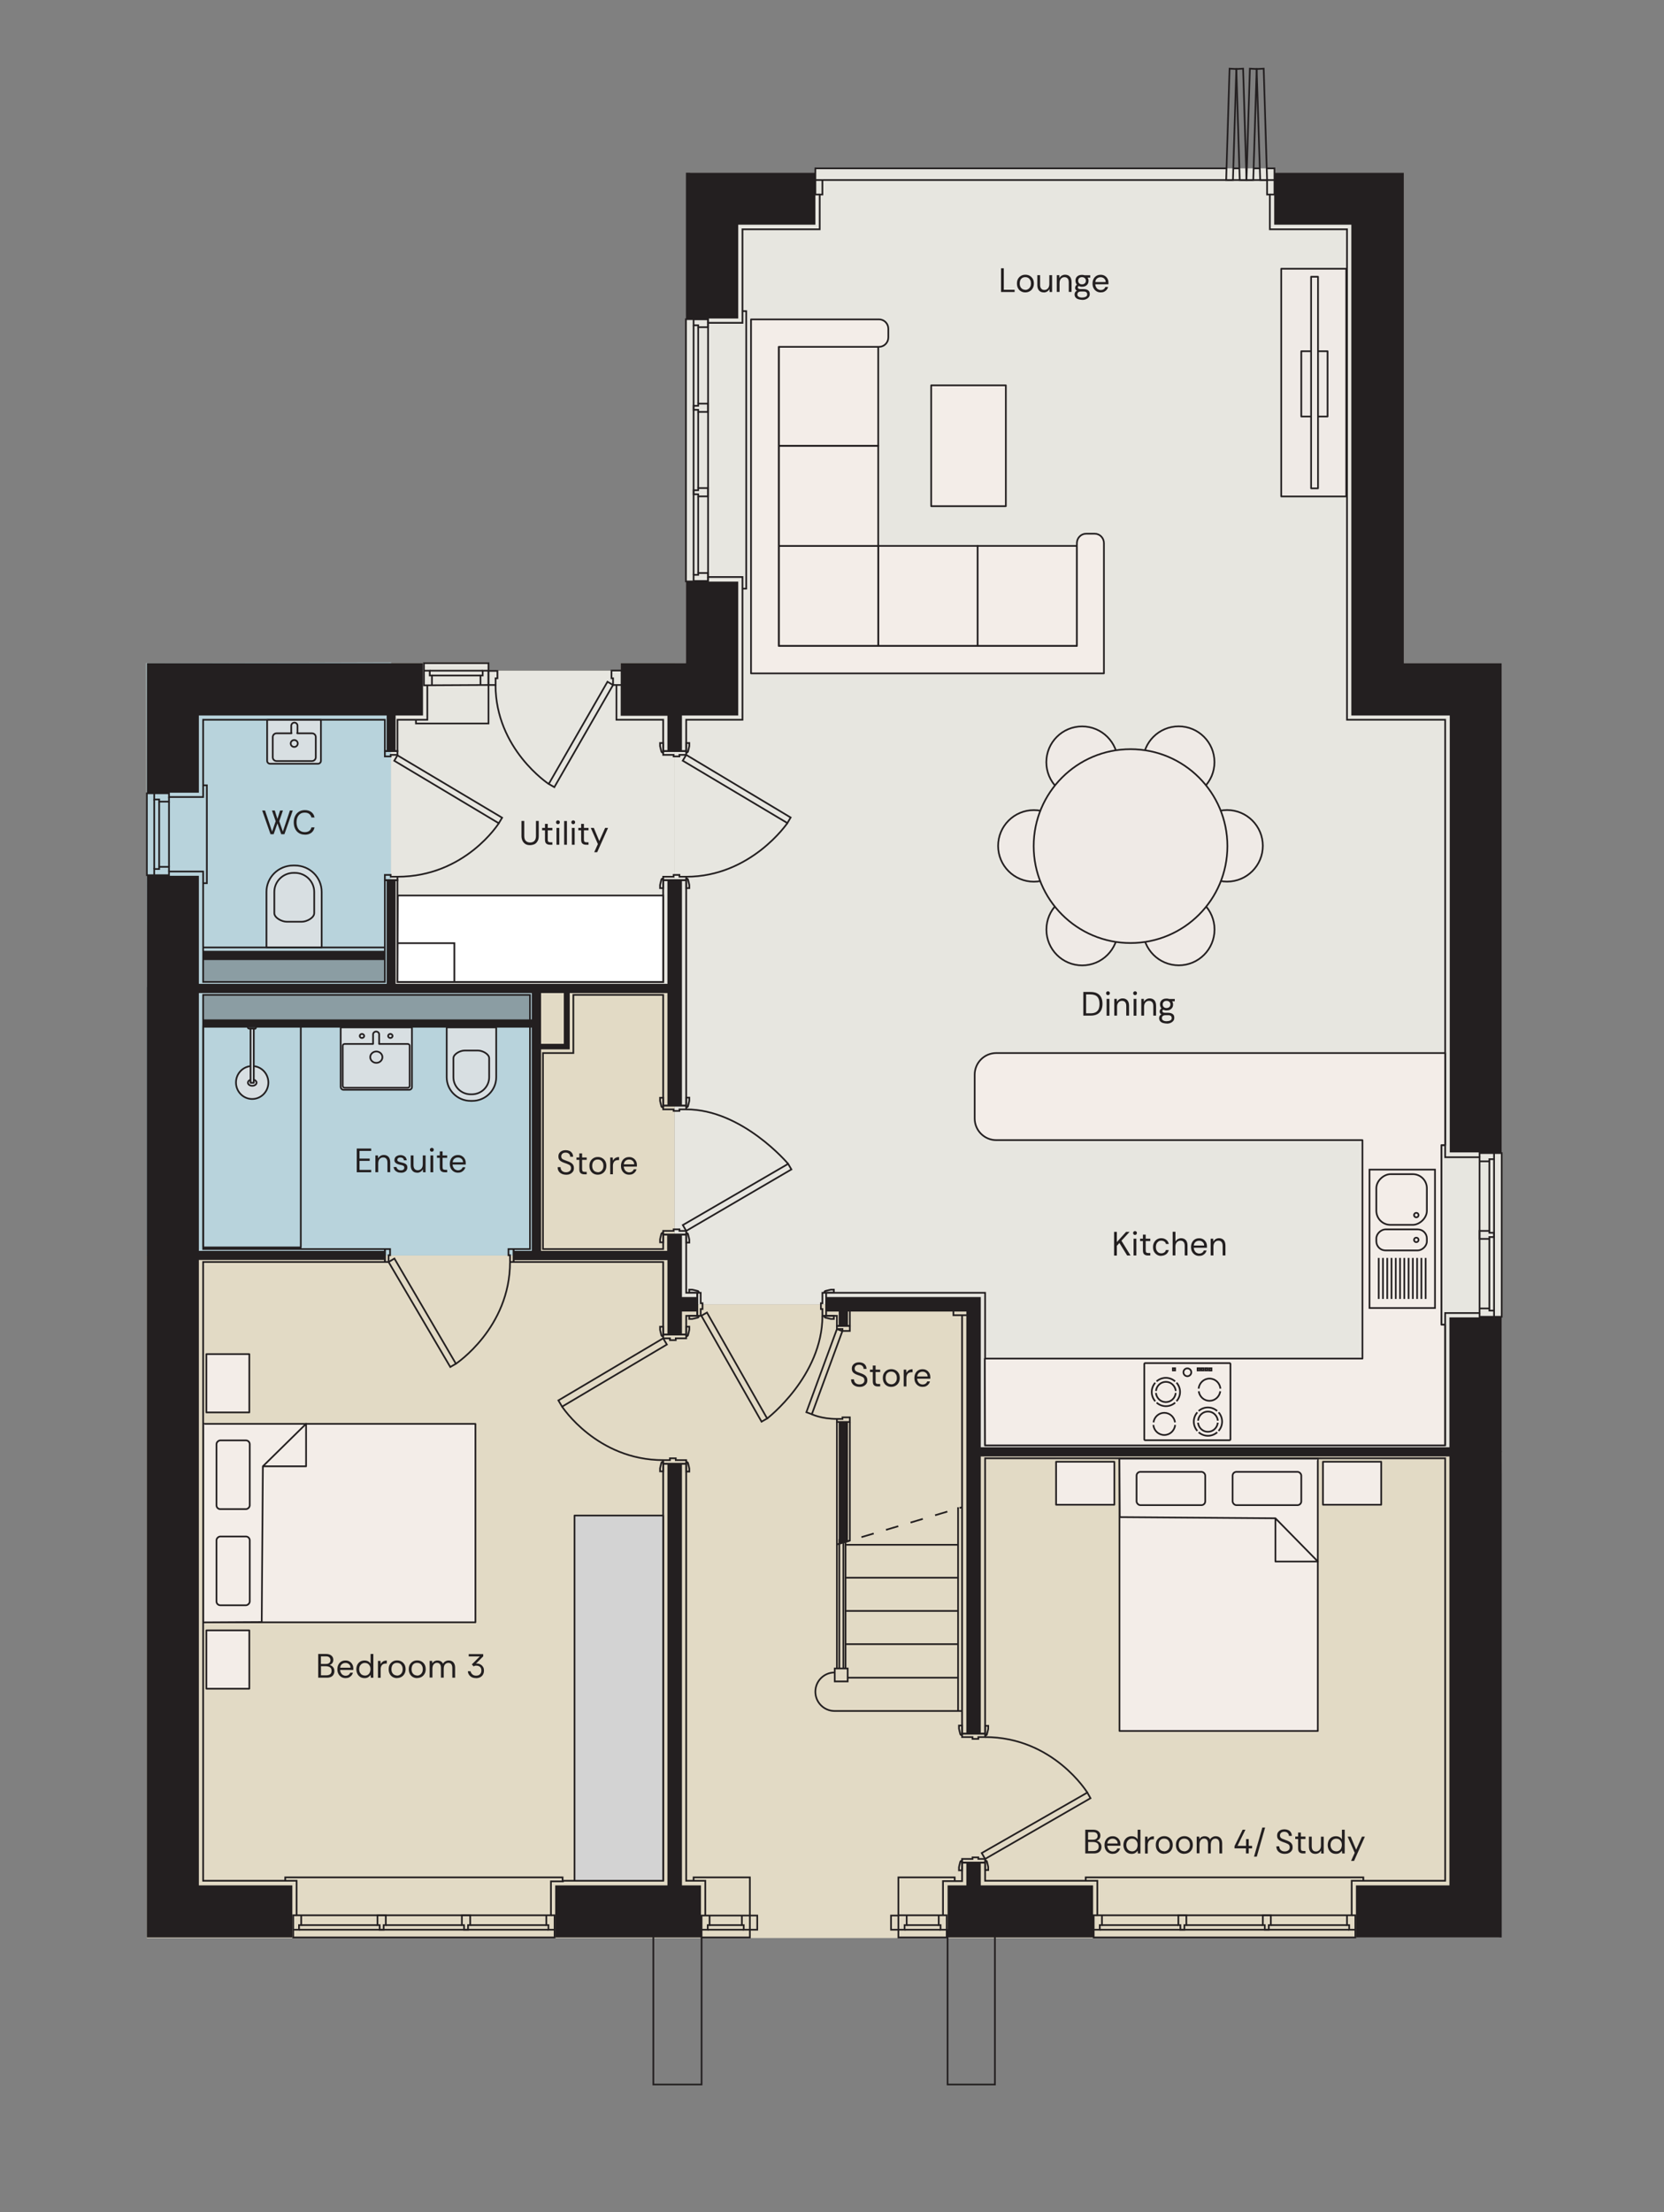 <?xml version="1.0" encoding="UTF-8"?> <svg xmlns="http://www.w3.org/2000/svg" viewBox="0 0 245.67 326.37"><rect x="0" y="0" width="245.67" height="326.37" fill="#808080" stroke="none"/><g id="Rooms"><polygon points="221.35 285.84 200.1 285.84 200.1 285.93 161.47 285.93 21.68 285.93 21.68 185.23 79.01 185.23 79.01 145.63 21.68 145.63 21.68 129.21 21.59 129.21 21.59 97.84 62.45 97.84 62.61 97.84 62.61 97.74 72.12 97.74 72.12 98.95 91.64 98.95 91.64 97.84 99.61 97.84 99.61 192.43 143.9 192.43 143.9 214.25 221.71 214.25 221.35 285.84" fill="#e2dac5"></polygon><polygon points="120.38 24.84 188.16 24.84 188.16 25.48 207.27 25.48 207.27 97.84 221.71 97.84 221.71 170.02 221.8 170.02 221.8 194.37 221.71 194.37 221.71 214.06 143.9 214.06 143.9 192.43 99.61 192.43 99.61 97.84 101.28 97.84 101.28 85.78 101.28 47.09 101.88 47.09 101.88 25.48 120.38 25.48 120.38 24.84" fill="#e7e6e0"></polygon><polygon points="21.68 146.05 21.59 97.84 57.75 97.74 57.75 146.05 79.01 146.05 79.01 185.23 21.68 185.23 21.68 146.05" fill="#b8d3dc"></polygon><path d="M99.61,102.29v43.76l-41.87-.4v-44.14l3.66-2.88s.99-.83,1.18-.79,9.53,0,9.53,0v1.13h27.49v3.31Z" fill="#e7e6e0"></path></g><g id="Layer_1"><line x1="29.99" y1="139.78" x2="56.78" y2="139.78" fill="none" stroke="#231f20" stroke-miterlimit="10" stroke-width=".25"></line><rect x="29.99" y="140.28" width="26.79" height="1.36" fill="#231f20"></rect><polyline points="44.41 184.04 29.99 184.04 29.99 151.34 44.41 151.34 44.41 184.04" fill="none" stroke="#231f20" stroke-linecap="round" stroke-linejoin="round" stroke-width=".25"></polyline><rect x="29.99" y="150.4" width="49.02" height="1.21" fill="#231f20"></rect><path d="M51.36,150.93h8.8v10.52h-8.8c-.22,0-.4-.18-.4-.4v-9.71c0-.22.18-.4.4-.4Z" transform="translate(-100.63 211.74) rotate(-90)" fill="#d8dfe2" stroke="#231f20" stroke-linecap="round" stroke-linejoin="round" stroke-width=".25"></path><path d="M57.3,152.84c0,.17.15.3.33.3s.33-.14.33-.3-.15-.3-.33-.3-.33.14-.33.3" fill="#d8dfe2" stroke="#231f20" stroke-linecap="round" stroke-linejoin="round" stroke-width=".25"></path><path d="M53.11,152.84c0,.17.15.3.33.3s.33-.14.33-.3-.15-.3-.33-.3-.33.14-.33.3" fill="#d8dfe2" stroke="#231f20" stroke-linecap="round" stroke-linejoin="round" stroke-width=".25"></path><path d="M55.53,152.19h0c.25,0,.45.19.45.42v1.74c0,.23-.2.42-.45.42h0c-.25,0-.45-.19-.45-.42v-1.74c0-.23.21-.42.45-.42Z" fill="#d8dfe2" stroke="#231f20" stroke-linecap="round" stroke-linejoin="round" stroke-width=".25"></path><path d="M55.98,154.02h4.22c.15,0,.28.12.28.26v5.94c0,.14-.12.26-.28.26h-9.32c-.15,0-.28-.12-.28-.26v-5.94c0-.14.12-.26.28-.26h4.19" fill="#d8dfe2" stroke="#231f20" stroke-linecap="round" stroke-linejoin="round" stroke-width=".25"></path><path d="M54.66,155.97c0,.46.41.84.9.84s.9-.38.9-.84-.41-.84-.9-.84-.9.38-.9.84" fill="#d8dfe2" stroke="#231f20" stroke-linecap="round" stroke-linejoin="round" stroke-width=".25"></path><path d="M46.95,112.68h-7.07c-.24,0-.44-.19-.44-.43v-6.04h7.94v6.04c0,.24-.2.43-.44.43h0Z" fill="#d8dfe2" stroke="#231f20" stroke-linecap="round" stroke-linejoin="round" stroke-width=".25"></path><path d="M43.46,108.47h0c-.26,0-.46-.2-.46-.46v-.94c0-.25.21-.46.46-.46h0c.26,0,.46.2.46.46v.94c0,.25-.21.46-.46.46Z" fill="#d8dfe2" stroke="#231f20" stroke-linecap="round" stroke-linejoin="round" stroke-width=".25"></path><path d="M43.89,108.19h2.17c.31,0,.56.24.56.55v2.99c0,.3-.25.55-.56.55h-5.23c-.31,0-.56-.24-.56-.55v-2.99c0-.3.25-.55.56-.55h2.21" fill="#d8dfe2" stroke="#231f20" stroke-linecap="round" stroke-linejoin="round" stroke-width=".25"></path><path d="M42.92,109.69c0,.29.23.51.52.51s.52-.23.52-.51-.23-.51-.52-.51-.52.23-.52.51" fill="#d8dfe2" stroke="#231f20" stroke-linecap="round" stroke-linejoin="round" stroke-width=".25"></path><rect x="29.99" y="141.49" width="26.83" height="3.39" fill="#231f20" opacity=".3"></rect><rect x="29.99" y="146.78" width="48.26" height="4.22" fill="#231f20" opacity=".3"></rect></g><g id="Design"><polygon points="188.12 25.48 207.27 25.48 207.27 97.84 221.71 97.84 221.71 170.02 214.04 170.02 214.04 105.56 199.51 105.56 199.51 33.15 188.12 33.15 188.12 25.48" fill="#231f20"></polygon><polygon points="120.38 25.48 120.38 33.15 108.99 33.15 108.99 46.99 101.27 46.99 101.27 25.48 120.38 25.48" fill="#231f20"></polygon><polygon points="108.99 85.81 108.99 105.56 100.68 105.56 100.68 110.82 98.54 110.82 98.54 105.6 91.64 105.6 91.64 97.84 101.27 97.84 101.27 85.81 108.99 85.81" fill="#231f20"></polygon><polygon points="161.38 285.84 161.38 278.16 144.8 278.16 144.8 274.8 142.67 274.8 142.67 278.16 139.9 278.16 139.9 285.84 161.38 285.84" fill="#231f20"></polygon><polygon points="103.49 285.84 103.49 278.16 100.68 278.16 100.68 215.97 98.54 215.97 98.54 278.16 81.97 278.16 81.97 285.84 103.49 285.84" fill="#231f20"></polygon><polygon points="100.68 191.36 100.68 182.15 98.5 182.15 98.5 184.55 79.88 184.55 79.88 146.51 98.54 146.51 98.54 163.12 100.68 163.12 100.68 129.85 98.54 129.85 98.54 145.15 58.41 145.15 58.41 129.85 57.09 129.85 57.09 145.15 29.36 145.15 29.36 129.21 21.68 129.21 21.68 285.84 43.16 285.84 43.16 278.16 29.36 278.16 29.36 185.89 56.82 185.89 56.82 184.55 29.36 184.55 29.36 146.51 78.52 146.51 78.52 184.55 75.84 184.55 75.84 185.91 98.54 185.91 98.54 196.9 100.68 196.9 100.68 193.5 102.95 193.5 102.95 191.36 100.68 191.36" fill="#231f20"></polygon><polygon points="213.99 194.36 213.99 213.52 144.8 213.52 144.8 191.36 121.97 191.36 121.97 193.5 123.83 193.5 123.83 195.63 125.19 195.63 125.19 193.5 142.67 193.5 142.67 255.78 144.8 255.78 144.8 214.88 213.99 214.88 213.99 278.16 200.19 278.16 200.19 285.84 221.71 285.84 221.71 194.36 213.99 194.36" fill="#231f20"></polygon><polygon points="125.19 227.36 123.83 227.77 123.83 209.79 125.19 209.79 125.19 227.36" fill="#231f20"></polygon><polyline points="139.22 282.61 139.22 277.53 142.04 277.53 142.04 274.8 145.44 274.8 145.44 277.48 160.29 277.48 160.29 276.98 201.28 276.98 201.28 277.48 213.36 277.48 213.36 215.15 145.44 215.15 145.44 255.78 142.04 255.78 142.04 194.04" fill="none" stroke="#231f20" stroke-miterlimit="10" stroke-width=".25"></polyline><polyline points="104.13 282.57 104.13 277.48 101.31 277.48 101.31 215.97 97.91 215.97 97.91 277.48 83.06 277.48 83.06 276.98 42.11 276.98 42.11 277.48 29.99 277.48 29.99 186.19 56.82 186.19 56.82 184.28 29.99 184.28 29.99 146.78 78.25 146.78 78.25 184.28 75.84 184.28 75.84 186.19 97.91 186.19 97.91 196.9 101.31 196.9 101.31 194.13 102.95 194.13 102.95 190.73 101.31 190.73 101.31 182.15 97.91 182.15 97.91 184.28 80.16 184.28 80.16 155.36 84.65 155.36 84.65 146.78 97.91 146.78 97.91 163.12 101.31 163.12 101.31 129.85 97.91 129.85 97.91 144.87 67.08 144.87 58.68 144.87 58.68 139.15 58.68 129.85 56.82 129.85 56.82 144.87 29.99 144.87 29.99 130.3 30.54 130.3 30.54 115.86 29.99 115.86 29.99 106.19 56.82 106.19 56.82 110.82 58.68 110.82 58.68 106.19 63.09 106.19 63.09 101.11" fill="none" stroke="#231f20" stroke-miterlimit="10" stroke-width=".25"></polyline><polygon points="62.45 97.84 21.68 97.84 21.68 116.95 29.36 116.95 29.36 105.56 57.09 105.56 57.09 110.82 58.41 110.82 58.41 105.56 62.45 105.56 62.45 97.84" fill="#231f20"></polygon><line x1="187.48" y1="28.7" x2="188.84" y2="28.7" fill="none" stroke="#231f20" stroke-miterlimit="10" stroke-width=".25"></line><polygon points="187.07 26.56 186.57 10.13 185.53 10.18 186.05 26.56 187.07 26.56" fill="none" stroke="#231f20" stroke-miterlimit="10" stroke-width=".25"></polygon><polygon points="185.53 10.18 184.53 10.13 184.03 26.56 185.03 26.56 185.53 10.18" fill="none" stroke="#231f20" stroke-miterlimit="10" stroke-width=".25"></polygon><polygon points="183.53 10.13 184.03 26.56 183.03 26.56 182.53 10.18 183.53 10.13" fill="none" stroke="#231f20" stroke-miterlimit="10" stroke-width=".25"></polygon><polygon points="182.53 10.18 181.53 10.13 181.03 26.56 182.03 26.56 182.53 10.18" fill="none" stroke="#231f20" stroke-miterlimit="10" stroke-width=".25"></polygon><polyline points="188.16 28.7 188.16 24.84 187.02 24.84" fill="none" stroke="#231f20" stroke-miterlimit="10" stroke-width=".25"></polyline><line x1="185.99" y1="24.84" x2="185.08" y2="24.84" fill="none" stroke="#231f20" stroke-miterlimit="10" stroke-width=".25"></line><line x1="182.98" y1="24.84" x2="182.08" y2="24.84" fill="none" stroke="#231f20" stroke-miterlimit="10" stroke-width=".25"></line><polyline points="181.03 24.84 120.38 24.84 120.38 28.7 121.02 28.7" fill="none" stroke="#231f20" stroke-miterlimit="10" stroke-width=".25"></polyline><line x1="121.42" y1="26.56" x2="119.52" y2="26.56" fill="none" stroke="#231f20" stroke-miterlimit="10" stroke-width=".25"></line><line x1="187.07" y1="26.56" x2="188.59" y2="26.56" fill="none" stroke="#231f20" stroke-miterlimit="10" stroke-width=".25"></line><polyline points="104.54 47.63 104.54 47.09 101.27 47.09 101.27 85.78 104.54 85.78 104.54 85.13" fill="none" stroke="#231f20" stroke-miterlimit="10" stroke-width=".25"></polyline><polygon points="104.54 48.27 103.08 48.27 103.08 47.99 102.4 47.99 102.4 47.09 104.54 47.09 104.54 48.27" fill="none" stroke="#231f20" stroke-miterlimit="10" stroke-width=".25"></polygon><polygon points="104.54 84.54 103.08 84.54 103.08 84.81 102.4 84.81 102.4 85.72 104.54 85.72 104.54 84.54" fill="none" stroke="#231f20" stroke-miterlimit="10" stroke-width=".25"></polygon><polygon points="104.54 73.23 103.08 73.23 103.08 72.92 102.4 72.92 102.4 72.33 103.08 72.33 103.08 72.01 104.54 72.01 104.54 73.23" fill="none" stroke="#231f20" stroke-miterlimit="10" stroke-width=".25"></polygon><polygon points="104.54 60.77 103.08 60.77 103.08 60.46 102.4 60.46 102.4 59.87 103.08 59.87 103.08 59.55 104.54 59.55 104.54 60.77" fill="none" stroke="#231f20" stroke-miterlimit="10" stroke-width=".25"></polygon><line x1="102.4" y1="47.99" x2="102.4" y2="84.81" fill="none" stroke="#231f20" stroke-miterlimit="10" stroke-width=".25"></line><line x1="103.08" y1="84.54" x2="103.08" y2="73.23" fill="none" stroke="#231f20" stroke-miterlimit="10" stroke-width=".25"></line><line x1="103.08" y1="72.01" x2="103.08" y2="60.77" fill="none" stroke="#231f20" stroke-miterlimit="10" stroke-width=".25"></line><line x1="103.08" y1="59.55" x2="103.08" y2="48.27" fill="none" stroke="#231f20" stroke-miterlimit="10" stroke-width=".25"></line><path d="M97.91,111.03s-.21.04-.27-.16-.19-.8-.19-.8v-.45h.45v1.41Z" fill="none" stroke="#231f20" stroke-miterlimit="10" stroke-width=".25"></path><path d="M101.31,111.03s.21.04.27-.16.19-.8.19-.8v-.45h-.45v1.41Z" fill="none" stroke="#231f20" stroke-miterlimit="10" stroke-width=".25"></path><polygon points="97.91 110.82 97.91 111.37 99.45 111.37 99.45 111.6 100.31 111.6 100.31 111.37 101.31 111.37 101.31 110.82 97.91 110.82" fill="none" stroke="#231f20" stroke-miterlimit="10" stroke-width=".25"></polygon><polygon points="101.31 111.37 100.8 112.23 116.25 121.43 116.73 120.61 101.31 111.37" fill="none" stroke="#231f20" stroke-miterlimit="10" stroke-width=".25"></polygon><polygon points="101.31 129.85 101.31 129.35 100.31 129.35 100.31 129.08 99.45 129.08 99.45 129.35 97.91 129.35 97.91 129.85 101.31 129.85" fill="none" stroke="#231f20" stroke-miterlimit="10" stroke-width=".25"></polygon><path d="M101.31,129.62s.21-.04.27.16.19.8.19.8v.45h-.45v-1.41Z" fill="none" stroke="#231f20" stroke-miterlimit="10" stroke-width=".25"></path><path d="M97.91,129.62s-.21-.04-.27.16-.19.8-.19.8v.45h.45v-1.41Z" fill="none" stroke="#231f20" stroke-miterlimit="10" stroke-width=".25"></path><polyline points="91.01 101.06 90.51 101.06 90.51 100.07 90.28 100.07 90.28 98.93 91.8 98.93 91.96 101.06 91.01 101.06 91.01 106.19 97.91 106.19 97.91 110.82 101.31 110.82 101.31 106.19 109.62 106.19 109.62 85.13 104.54 85.13 104.54 47.63 109.62 47.63 109.62 33.83 121.02 33.83 121.02 28.7 121.42 28.7 121.42 26.56 187.07 26.56 187.07 28.7 187.48 28.7 187.48 33.83 198.87 33.83 198.87 106.19 213.36 106.19 213.36 170.73 218.44 170.73 218.44 193.72 213.36 193.72 213.36 213.24 145.44 213.24 145.44 190.73 121.97 190.73 121.97 194.13 121.42 194.13 121.42 193.13 121.2 193.13 121.2 192.27 121.42 192.27 121.42 190.73 121.97 190.73" fill="none" stroke="#231f20" stroke-miterlimit="10" stroke-width=".25"></polyline><rect x="77.07" y="107.89" width="17.39" height=".95" transform="translate(-50.93 128.69) rotate(-60.1)" fill="none" stroke="#231f20" stroke-miterlimit="10" stroke-width=".25"></rect><polygon points="73.17 101.06 72.12 101.06 72.12 98.98 73.44 98.98 73.44 100.07 73.17 100.07 73.17 101.06" fill="none" stroke="#231f20" stroke-miterlimit="10" stroke-width=".25"></polygon><polyline points="61.41 106.19 61.41 106.74 72.12 106.74 72.12 97.84 62.59 97.84 62.59 101.11 72.12 101.06" fill="none" stroke="#231f20" stroke-miterlimit="10" stroke-width=".25"></polyline><polyline points="62.59 98.95 63.45 98.95 63.45 99.66 63.77 99.66 63.77 101.1" fill="none" stroke="#231f20" stroke-miterlimit="10" stroke-width=".25"></polyline><polyline points="72.12 98.95 71.26 98.95 71.26 99.66 70.94 99.66 70.94 101.1" fill="none" stroke="#231f20" stroke-miterlimit="10" stroke-width=".25"></polyline><line x1="70.94" y1="99.66" x2="63.77" y2="99.66" fill="none" stroke="#231f20" stroke-miterlimit="10" stroke-width=".25"></line><line x1="63.45" y1="98.95" x2="71.26" y2="98.95" fill="none" stroke="#231f20" stroke-miterlimit="10" stroke-width=".25"></line><polygon points="58.68 110.82 58.68 111.37 57.68 111.37 57.68 111.6 56.82 111.6 56.82 110.82 58.68 110.82" fill="none" stroke="#231f20" stroke-miterlimit="10" stroke-width=".25"></polygon><polygon points="58.68 111.44 58.21 112.24 73.64 121.46 74.13 120.64 58.68 111.44" fill="none" stroke="#231f20" stroke-miterlimit="10" stroke-width=".25"></polygon><polygon points="56.82 129.85 56.82 129.08 57.68 129.08 57.68 129.35 58.68 129.35 58.68 129.85 56.82 129.85" fill="none" stroke="#231f20" stroke-miterlimit="10" stroke-width=".25"></polygon><polyline points="29.99 115.86 29.99 117.59 24.95 117.59 24.95 117.04 21.68 117.04 21.68 129.12 24.95 129.12 24.95 128.58 29.99 128.58 29.99 130.3" fill="none" stroke="#231f20" stroke-miterlimit="10" stroke-width=".25"></polyline><polyline points="24.95 128.58 24.95 127.89 23.5 127.89 23.5 128.21 22.77 128.21 22.77 129.12" fill="none" stroke="#231f20" stroke-miterlimit="10" stroke-width=".25"></polyline><polyline points="24.95 117.59 24.95 118.27 23.5 118.27 23.5 117.95 22.77 117.95 22.77 117.04" fill="none" stroke="#231f20" stroke-miterlimit="10" stroke-width=".25"></polyline><line x1="22.77" y1="117.95" x2="22.77" y2="128.21" fill="none" stroke="#231f20" stroke-miterlimit="10" stroke-width=".25"></line><line x1="23.5" y1="127.89" x2="23.5" y2="118.27" fill="none" stroke="#231f20" stroke-miterlimit="10" stroke-width=".25"></line><line x1="24.95" y1="127.89" x2="24.95" y2="118.27" fill="none" stroke="#231f20" stroke-miterlimit="10" stroke-width=".25"></line><polygon points="75.84 186.19 75.3 186.19 75.3 185.19 75.07 185.19 75.07 184.28 75.84 184.28 75.84 186.19" fill="none" stroke="#231f20" stroke-miterlimit="10" stroke-width=".25"></polygon><polygon points="56.82 184.28 57.59 184.28 57.59 185.19 57.37 185.19 57.37 186.19 56.82 186.19 56.82 184.28" fill="none" stroke="#231f20" stroke-miterlimit="10" stroke-width=".25"></polygon><polygon points="57.37 186.19 58.23 185.68 67.31 201.2 66.48 201.68 57.37 186.19" fill="none" stroke="#231f20" stroke-miterlimit="10" stroke-width=".25"></polygon><polygon points="101.31 163.12 101.31 163.67 100.31 163.67 100.31 163.9 99.45 163.9 99.45 163.67 97.91 163.67 97.91 163.12 101.31 163.12" fill="none" stroke="#231f20" stroke-miterlimit="10" stroke-width=".25"></polygon><path d="M97.91,163.37s-.21.04-.27-.16-.19-.8-.19-.8v-.45h.45v1.41Z" fill="none" stroke="#231f20" stroke-miterlimit="10" stroke-width=".25"></path><path d="M101.31,163.35s.21.04.27-.16.19-.8.19-.8v-.45h-.45v1.41Z" fill="none" stroke="#231f20" stroke-miterlimit="10" stroke-width=".25"></path><polygon points="101.31 182.15 101.31 181.6 100.31 181.6 100.31 181.37 99.45 181.37 99.45 181.6 97.91 181.6 97.91 182.15 101.31 182.15" fill="none" stroke="#231f20" stroke-miterlimit="10" stroke-width=".25"></polygon><path d="M101.31,181.92s.21-.04.27.16.19.8.19.8v.45h-.45v-1.41Z" fill="none" stroke="#231f20" stroke-miterlimit="10" stroke-width=".25"></path><path d="M97.91,181.88s-.21-.04-.27.16-.19.8-.19.8v.45h.45v-1.41Z" fill="none" stroke="#231f20" stroke-miterlimit="10" stroke-width=".25"></path><polygon points="102.95 194.13 103.45 194.13 103.45 193.13 103.72 193.13 103.72 192.27 103.45 192.27 103.45 190.73 102.95 190.73 102.95 194.13" fill="none" stroke="#231f20" stroke-miterlimit="10" stroke-width=".25"></polygon><polygon points="101.31 196.9 101.31 197.45 99.77 197.45 99.77 197.72 98.91 197.72 98.91 197.45 97.91 197.45 97.91 196.9 101.31 196.9" fill="none" stroke="#231f20" stroke-miterlimit="10" stroke-width=".25"></polygon><path d="M103.17,194.13s.04.21-.16.27-.8.19-.8.19h-.45v-.45h1.41Z" fill="none" stroke="#231f20" stroke-miterlimit="10" stroke-width=".25"></path><path d="M103.17,190.73s.04-.21-.16-.27-.8-.19-.8-.19h-.45v.45h1.41Z" fill="none" stroke="#231f20" stroke-miterlimit="10" stroke-width=".25"></path><path d="M97.91,197.15s-.21.04-.27-.16-.19-.8-.19-.8v-.45h.45v1.41Z" fill="none" stroke="#231f20" stroke-miterlimit="10" stroke-width=".25"></path><path d="M101.31,197.14s.21.04.27-.16.19-.8.19-.8v-.45h-.45v1.41Z" fill="none" stroke="#231f20" stroke-miterlimit="10" stroke-width=".25"></path><polygon points="101.31 181.6 100.81 180.74 116.36 171.71 116.84 172.53 101.31 181.6" fill="none" stroke="#231f20" stroke-miterlimit="10" stroke-width=".25"></polygon><path d="M121.7,190.73s-.04-.21.16-.27.8-.19.8-.19h.45v.45h-1.41Z" fill="none" stroke="#231f20" stroke-miterlimit="10" stroke-width=".25"></path><path d="M121.7,194.13s-.04.21.16.27.8.19.8.19h.45v-.45h-1.41Z" fill="none" stroke="#231f20" stroke-miterlimit="10" stroke-width=".25"></path><polyline points="125.47 193.4 125.47 195.63 123.56 195.63 123.56 194.13 121.97 194.13" fill="none" stroke="#231f20" stroke-miterlimit="10" stroke-width=".25"></polyline><polygon points="125.47 195.63 125.47 196.36 124.38 196.36 124.38 196.08 123.56 196.08 123.56 195.63 125.47 195.63" fill="none" stroke="#231f20" stroke-miterlimit="10" stroke-width=".25"></polygon><rect x="107.92" y="192.72" width=".95" height="17.98" transform="translate(-85.52 79.92) rotate(-29.62)" fill="none" stroke="#231f20" stroke-miterlimit="10" stroke-width=".25"></rect><rect x="81.46" y="201.95" width="17.98" height="1.07" transform="translate(-90.57 74.37) rotate(-30.64)" fill="none" stroke="#231f20" stroke-miterlimit="10" stroke-width=".25"></rect><polygon points="101.31 215.97 101.31 215.42 99.77 215.42 99.77 215.15 98.91 215.15 98.91 215.42 97.91 215.42 97.91 215.97 101.31 215.97" fill="none" stroke="#231f20" stroke-miterlimit="10" stroke-width=".25"></polygon><path d="M101.31,215.7s.21-.04.27.16.19.8.19.8v.45h-.45v-1.41Z" fill="none" stroke="#231f20" stroke-miterlimit="10" stroke-width=".25"></path><path d="M97.91,215.67s-.21-.04-.27.16-.19.8-.19.8v.45h.45v-1.41Z" fill="none" stroke="#231f20" stroke-miterlimit="10" stroke-width=".25"></path><polyline points="83.24 277.57 81.34 277.57 81.34 282.57 43.79 282.57 43.79 277.48 42.11 277.48" fill="none" stroke="#231f20" stroke-miterlimit="10" stroke-width=".25"></polyline><polyline points="43.79 282.57 43.29 282.57 43.29 285.84 81.88 285.84 81.88 282.57 81.34 282.57" fill="none" stroke="#231f20" stroke-miterlimit="10" stroke-width=".25"></polyline><polyline points="81.88 284.7 80.97 284.7 80.97 284.02 80.66 284.02 80.66 282.57" fill="none" stroke="#231f20" stroke-miterlimit="10" stroke-width=".25"></polyline><polyline points="43.24 284.7 44.15 284.7 44.15 284.02 44.47 284.02 44.47 282.57" fill="none" stroke="#231f20" stroke-miterlimit="10" stroke-width=".25"></polyline><polygon points="55.73 282.57 55.73 284.02 56.05 284.02 56.05 284.7 56.64 284.7 56.64 284.02 56.96 284.02 56.96 282.57 55.73 282.57" fill="none" stroke="#231f20" stroke-miterlimit="10" stroke-width=".25"></polygon><polygon points="68.19 282.57 68.19 284.02 68.51 284.02 68.51 284.7 69.1 284.7 69.1 284.02 69.42 284.02 69.42 282.57 68.19 282.57" fill="none" stroke="#231f20" stroke-miterlimit="10" stroke-width=".25"></polygon><line x1="80.97" y1="284.7" x2="44.15" y2="284.7" fill="none" stroke="#231f20" stroke-miterlimit="10" stroke-width=".25"></line><line x1="44.47" y1="284.02" x2="55.73" y2="284.02" fill="none" stroke="#231f20" stroke-miterlimit="10" stroke-width=".25"></line><line x1="56.96" y1="284.02" x2="68.19" y2="284.02" fill="none" stroke="#231f20" stroke-miterlimit="10" stroke-width=".25"></line><line x1="69.42" y1="284.02" x2="80.66" y2="284.02" fill="none" stroke="#231f20" stroke-miterlimit="10" stroke-width=".25"></line><polyline points="102.4 277.48 102.4 276.98 110.71 276.98 110.71 282.61 103.58 282.61 103.58 285.84 110.71 285.84 110.71 282.61" fill="none" stroke="#231f20" stroke-miterlimit="10" stroke-width=".25"></polyline><polyline points="110.71 282.61 111.8 282.61 111.8 284.7 109.8 284.7 109.8 284.02 109.53 284.02 109.53 282.61" fill="none" stroke="#231f20" stroke-miterlimit="10" stroke-width=".25"></polyline><polyline points="103.58 284.7 104.49 284.7 104.49 284.02 104.76 284.02 104.76 282.61" fill="none" stroke="#231f20" stroke-miterlimit="10" stroke-width=".25"></polyline><line x1="104.76" y1="284.02" x2="109.53" y2="284.02" fill="none" stroke="#231f20" stroke-miterlimit="10" stroke-width=".25"></line><line x1="109.8" y1="284.7" x2="104.49" y2="284.7" fill="none" stroke="#231f20" stroke-miterlimit="10" stroke-width=".25"></line><polyline points="140.95 277.53 140.95 276.98 132.64 276.98 132.64 282.57 139.77 282.57 139.77 285.84 132.64 285.84 132.64 282.57" fill="none" stroke="#231f20" stroke-miterlimit="10" stroke-width=".25"></polyline><polyline points="132.64 282.61 131.55 282.61 131.55 284.7 133.55 284.7 133.55 284.02 133.86 284.02 133.86 282.57" fill="none" stroke="#231f20" stroke-miterlimit="10" stroke-width=".25"></polyline><polyline points="138.59 282.57 138.59 284.02 138.86 284.02 138.86 284.7 139.77 284.7" fill="none" stroke="#231f20" stroke-miterlimit="10" stroke-width=".25"></polyline><line x1="138.59" y1="284.02" x2="133.86" y2="284.02" fill="none" stroke="#231f20" stroke-miterlimit="10" stroke-width=".25"></line><line x1="133.55" y1="284.7" x2="138.86" y2="284.7" fill="none" stroke="#231f20" stroke-miterlimit="10" stroke-width=".25"></line><path d="M145.44,274.49s.21-.04.27.16.19.8.19.8v.45h-.45v-1.41Z" fill="none" stroke="#231f20" stroke-miterlimit="10" stroke-width=".25"></path><path d="M142.04,274.53s-.21-.04-.27.16-.19.8-.19.8v.45h.45v-1.41Z" fill="none" stroke="#231f20" stroke-miterlimit="10" stroke-width=".25"></path><polygon points="145.44 274.8 145.44 274.26 144.44 274.26 144.44 274.03 143.58 274.03 143.58 274.26 142.04 274.26 142.04 274.8 145.44 274.8" fill="none" stroke="#231f20" stroke-miterlimit="10" stroke-width=".25"></polygon><polyline points="201.28 277.48 199.56 277.48 199.56 282.57 162.01 282.57 162.01 277.48 160.29 277.48" fill="none" stroke="#231f20" stroke-miterlimit="10" stroke-width=".25"></polyline><polyline points="199.56 282.57 200.1 282.57 200.1 285.84 161.47 285.84 161.47 282.57 162.01 282.57" fill="none" stroke="#231f20" stroke-miterlimit="10" stroke-width=".25"></polyline><polyline points="162.69 282.57 162.69 284.02 162.37 284.02 162.37 284.7 161.47 284.7" fill="none" stroke="#231f20" stroke-miterlimit="10" stroke-width=".25"></polyline><polyline points="198.87 282.57 198.87 284.02 199.19 284.02 199.19 284.7 200.1 284.7" fill="none" stroke="#231f20" stroke-miterlimit="10" stroke-width=".25"></polyline><polygon points="187.62 282.57 186.44 282.57 186.44 284.02 186.73 284.02 186.73 284.7 187.32 284.7 187.32 284.02 187.62 284.02 187.62 282.57" fill="none" stroke="#231f20" stroke-miterlimit="10" stroke-width=".25"></polygon><polygon points="175.15 282.57 173.97 282.57 173.97 284.02 174.27 284.02 174.27 284.7 174.86 284.7 174.86 284.02 175.15 284.02 175.15 282.57" fill="none" stroke="#231f20" stroke-miterlimit="10" stroke-width=".25"></polygon><line x1="199.19" y1="284.7" x2="162.37" y2="284.7" fill="none" stroke="#231f20" stroke-miterlimit="10" stroke-width=".25"></line><line x1="162.69" y1="284.02" x2="173.97" y2="284.02" fill="none" stroke="#231f20" stroke-miterlimit="10" stroke-width=".25"></line><line x1="175.15" y1="284.02" x2="186.44" y2="284.02" fill="none" stroke="#231f20" stroke-miterlimit="10" stroke-width=".25"></line><line x1="187.62" y1="284.02" x2="198.87" y2="284.02" fill="none" stroke="#231f20" stroke-miterlimit="10" stroke-width=".25"></line><polygon points="145.44 255.78 145.44 256.28 144.44 256.28 144.44 256.55 143.58 256.55 143.58 256.28 142.04 256.28 142.04 255.78 145.44 255.78" fill="none" stroke="#231f20" stroke-miterlimit="10" stroke-width=".25"></polygon><path d="M142.04,255.99s-.21.04-.27-.16-.19-.8-.19-.8v-.45h.45v1.41Z" fill="none" stroke="#231f20" stroke-miterlimit="10" stroke-width=".25"></path><path d="M145.44,256.03s.21.04.27-.16.19-.8.19-.8v-.45h-.45v1.41Z" fill="none" stroke="#231f20" stroke-miterlimit="10" stroke-width=".25"></path><polyline points="213.36 195.45 212.81 195.45 212.81 168.94 213.36 168.94" fill="none" stroke="#231f20" stroke-miterlimit="10" stroke-width=".25"></polyline><polyline points="218.44 193.72 218.44 194.27 221.71 194.27 221.71 170.12 218.44 170.12 218.44 170.73" fill="none" stroke="#231f20" stroke-miterlimit="10" stroke-width=".25"></polyline><polyline points="218.44 171.34 219.89 171.34 219.89 171.02 220.58 171.02 220.58 170.12" fill="none" stroke="#231f20" stroke-miterlimit="10" stroke-width=".25"></polyline><polyline points="218.44 193.04 219.89 193.04 219.89 193.36 220.58 193.36 220.58 194.27" fill="none" stroke="#231f20" stroke-miterlimit="10" stroke-width=".25"></polyline><polygon points="220.58 181.88 219.89 181.88 219.89 181.6 218.44 181.6 218.44 182.78 219.89 182.78 219.89 182.51 220.58 182.51 220.58 181.88" fill="none" stroke="#231f20" stroke-miterlimit="10" stroke-width=".25"></polygon><line x1="220.58" y1="171.02" x2="220.58" y2="193.36" fill="none" stroke="#231f20" stroke-miterlimit="10" stroke-width=".25"></line><line x1="219.89" y1="193.04" x2="219.89" y2="182.78" fill="none" stroke="#231f20" stroke-miterlimit="10" stroke-width=".25"></line><line x1="219.89" y1="171.34" x2="219.89" y2="181.6" fill="none" stroke="#231f20" stroke-miterlimit="10" stroke-width=".25"></line><polyline points="146.89 285.07 146.89 307.54 139.9 307.54 139.9 284.61" fill="none" stroke="#231f20" stroke-miterlimit="10" stroke-width=".25"></polyline><polyline points="103.58 285.84 103.58 307.54 96.46 307.54 96.46 284.92" fill="none" stroke="#231f20" stroke-miterlimit="10" stroke-width=".25"></polyline><polyline points="109.62 45.9 110.17 45.9 110.17 86.85 109.62 86.85" fill="none" stroke="#231f20" stroke-miterlimit="10" stroke-width=".25"></polyline><rect x="115.17" y="201.94" width="13.07" height=".86" transform="translate(-110.23 246.75) rotate(-69.81)" fill="none" stroke="#231f20" stroke-miterlimit="10" stroke-width=".25"></rect><polygon points="123.56 209.79 125.47 209.79 125.47 209.11 124.38 209.11 124.38 209.34 123.56 209.34 123.56 209.79" fill="none" stroke="#231f20" stroke-miterlimit="10" stroke-width=".25"></polygon><line x1="123.56" y1="209.79" x2="123.56" y2="246.16" fill="none" stroke="#231f20" stroke-miterlimit="10" stroke-width=".25"></line><line x1="124.83" y1="227.36" x2="124.83" y2="246.16" fill="none" stroke="#231f20" stroke-miterlimit="10" stroke-width=".25"></line><line x1="123.92" y1="246.16" x2="123.92" y2="227.08" fill="none" stroke="#231f20" stroke-miterlimit="10" stroke-width=".25"></line><line x1="124.51" y1="227.16" x2="124.51" y2="246.16" fill="none" stroke="#231f20" stroke-miterlimit="10" stroke-width=".25"></line><rect x="123.24" y="246.16" width="1.91" height="1.91" fill="none" stroke="#231f20" stroke-miterlimit="10" stroke-width=".25"></rect><polyline points="123.56 227.86 124.03 227.72 142.04 222.37" fill="none" stroke="#231f20" stroke-dasharray="1.89" stroke-miterlimit="10" stroke-width=".25"></polyline><polyline points="205.05 213.24 205.05 207.48 213.36 207.48" fill="none" stroke="#231f20" stroke-miterlimit="10" stroke-width=".25"></polyline><polygon points="145.44 274.26 144.94 273.39 160.53 264.47 161 265.3 145.44 274.26" fill="none" stroke="#231f20" stroke-miterlimit="10" stroke-width=".25"></polygon><polyline points="142.99 194.04 140.76 194.04 140.76 193.25" fill="none" stroke="#231f20" stroke-miterlimit="10" stroke-width=".25"></polyline><line x1="141.45" y1="222.37" x2="141.45" y2="252.42" fill="none" stroke="#231f20" stroke-miterlimit="10" stroke-width=".25"></line><line x1="141.45" y1="247.52" x2="125.15" y2="247.52" fill="none" stroke="#231f20" stroke-miterlimit="10" stroke-width=".25"></line><line x1="124.83" y1="242.57" x2="141.45" y2="242.57" fill="none" stroke="#231f20" stroke-miterlimit="10" stroke-width=".25"></line><line x1="141.45" y1="237.67" x2="124.83" y2="237.67" fill="none" stroke="#231f20" stroke-miterlimit="10" stroke-width=".25"></line><line x1="124.83" y1="232.77" x2="141.45" y2="232.77" fill="none" stroke="#231f20" stroke-miterlimit="10" stroke-width=".25"></line><line x1="141.4" y1="227.91" x2="124.83" y2="227.91" fill="none" stroke="#231f20" stroke-miterlimit="10" stroke-width=".25"></line><path d="M123.24,246.75h-.02c-1.57,0-2.84,1.27-2.84,2.84h0c0,1.57,1.27,2.84,2.84,2.84h18.8" fill="none" stroke="#231f20" stroke-miterlimit="10" stroke-width=".25"></path><path d="M145.4,200.44h55.75v-32.23h-54.05c-1.77,0-3.2-1.43-3.2-3.2v-6.45c0-1.77,1.43-3.2,3.2-3.2h66.26v13.58h-.55v26.5h.53v17.8h-67.91l-.03-12.8Z" fill="#f3ede8" stroke="#231f20" stroke-linecap="round" stroke-linejoin="round" stroke-width=".25"></path><rect x="196.81" y="177.94" width="20.42" height="9.67" transform="translate(389.8 -24.25) rotate(90)" fill="none" stroke="#231f20" stroke-miterlimit="10" stroke-width=".25"></rect><rect x="203.19" y="173.25" width="7.48" height="7.46" rx="2.08" ry="2.08" transform="translate(383.91 -29.96) rotate(90)" fill="none" stroke="#231f20" stroke-miterlimit="10" stroke-width=".25"></rect><rect x="205.38" y="179.2" width="3.1" height="7.46" rx="1.34" ry="1.34" transform="translate(389.86 -24) rotate(90)" fill="none" stroke="#231f20" stroke-miterlimit="10" stroke-width=".25"></rect><circle cx="209.1" cy="179.27" r=".33" fill="none" stroke="#231f20" stroke-miterlimit="10" stroke-width=".25"></circle><circle cx="209.1" cy="182.93" r=".33" fill="none" stroke="#231f20" stroke-miterlimit="10" stroke-width=".25"></circle><line x1="210.48" y1="185.59" x2="210.48" y2="191.64" fill="none" stroke="#231f20" stroke-miterlimit="10" stroke-width=".25"></line><line x1="209.85" y1="185.59" x2="209.85" y2="191.64" fill="none" stroke="#231f20" stroke-miterlimit="10" stroke-width=".25"></line><line x1="209.22" y1="185.59" x2="209.22" y2="191.64" fill="none" stroke="#231f20" stroke-miterlimit="10" stroke-width=".25"></line><line x1="208.59" y1="185.59" x2="208.59" y2="191.64" fill="none" stroke="#231f20" stroke-miterlimit="10" stroke-width=".25"></line><line x1="207.96" y1="185.59" x2="207.96" y2="191.64" fill="none" stroke="#231f20" stroke-miterlimit="10" stroke-width=".25"></line><line x1="207.33" y1="185.59" x2="207.33" y2="191.64" fill="none" stroke="#231f20" stroke-miterlimit="10" stroke-width=".25"></line><line x1="206.7" y1="185.59" x2="206.7" y2="191.64" fill="none" stroke="#231f20" stroke-miterlimit="10" stroke-width=".25"></line><line x1="206.07" y1="185.59" x2="206.07" y2="191.64" fill="none" stroke="#231f20" stroke-miterlimit="10" stroke-width=".25"></line><line x1="205.44" y1="185.59" x2="205.44" y2="191.64" fill="none" stroke="#231f20" stroke-miterlimit="10" stroke-width=".25"></line><line x1="204.81" y1="185.59" x2="204.81" y2="191.64" fill="none" stroke="#231f20" stroke-miterlimit="10" stroke-width=".25"></line><line x1="204.18" y1="185.59" x2="204.18" y2="191.64" fill="none" stroke="#231f20" stroke-miterlimit="10" stroke-width=".25"></line><line x1="203.55" y1="185.59" x2="203.55" y2="191.64" fill="none" stroke="#231f20" stroke-miterlimit="10" stroke-width=".25"></line><polygon points="58.73 132.12 97.91 132.12 97.91 144.87 58.68 144.87 58.73 132.12" fill="#fff" stroke="#231f20" stroke-miterlimit="10" stroke-width=".25"></polygon><polyline points="58.68 139.15 67.08 139.15 67.08 144.92" fill="none" stroke="#231f20" stroke-miterlimit="10" stroke-width=".25"></polyline><polygon points="79.61 154 83.24 154 83.24 146.05 84.11 146.05 84.11 154.82 79.61 154.82 79.61 154" fill="#231f20"></polygon><path d="M160.53,264.47s-5.03-8.19-15.09-8.19" fill="none" stroke="#231f20" stroke-miterlimit="10" stroke-width=".25"></path><path d="M113.25,209.29s8.17-6.25,8.17-15.16" fill="none" stroke="#231f20" stroke-miterlimit="10" stroke-width=".25"></path><path d="M119.86,208.65s1.36.69,3.7.69" fill="none" stroke="#231f20" stroke-miterlimit="10" stroke-width=".25"></path><polyline points="125.47 209.79 125.47 227.29 124.83 227.48" fill="none" stroke="#231f20" stroke-miterlimit="10" stroke-width=".25"></polyline><path d="M82.99,207.53s5.12,7.89,14.92,7.89" fill="none" stroke="#231f20" stroke-miterlimit="10" stroke-width=".25"></path><path d="M67.31,201.2s7.99-5.28,7.99-15.01" fill="none" stroke="#231f20" stroke-miterlimit="10" stroke-width=".25"></path><path d="M116.36,171.71s-6.76-8.04-15.05-8.04" fill="none" stroke="#231f20" stroke-miterlimit="10" stroke-width=".25"></path><path d="M116.25,121.43s-5.37,7.92-14.93,7.92" fill="none" stroke="#231f20" stroke-miterlimit="10" stroke-width=".25"></path><path d="M73.64,121.46s-4.96,7.89-14.96,7.89" fill="none" stroke="#231f20" stroke-miterlimit="10" stroke-width=".25"></path><path d="M81.01,115.66s-7.85-5.14-7.85-14.6" fill="none" stroke="#231f20" stroke-miterlimit="10" stroke-width=".25"></path></g><g id="Labels"><path d="M147.79,43.08v-3.5h.41v3.17h1.6v.33h-2.02Z" fill="#231f20"></path><path d="M151.37,43.14c-.22,0-.43-.05-.61-.15-.19-.1-.34-.25-.45-.45-.11-.19-.17-.43-.17-.71s.05-.49.16-.69c.11-.19.26-.34.45-.45.19-.11.4-.16.64-.16s.43.05.62.15.34.25.46.44c.11.19.17.43.17.71,0,.25-.05.48-.16.68s-.26.35-.45.46c-.19.11-.41.17-.66.17ZM151.37,42.77c.16,0,.3-.04.43-.12.13-.08.23-.19.3-.33.08-.14.11-.31.11-.5,0-.18-.03-.34-.1-.48-.07-.14-.16-.25-.29-.33-.12-.08-.28-.12-.45-.12s-.33.04-.45.12c-.12.08-.22.19-.28.33-.06.14-.09.3-.09.47,0,.22.04.4.12.54.08.14.18.24.31.31.12.06.25.1.39.1Z" fill="#231f20"></path><path d="M154.1,43.14c-.19,0-.36-.04-.5-.12-.14-.08-.25-.2-.33-.36-.08-.16-.12-.37-.12-.61v-1.45h.41v1.4c0,.26.05.45.16.58s.26.2.47.2.38-.08.52-.23c.14-.15.21-.38.21-.66v-1.29h.41v2.48h-.37l-.02-.44c-.08.16-.19.28-.34.37-.15.09-.31.14-.5.14Z" fill="#231f20"></path><path d="M156.02,43.08v-2.48h.37l.02.44c.08-.16.19-.28.34-.37.15-.09.31-.14.5-.14.29,0,.52.09.69.27.17.18.26.45.26.82v1.45h-.41v-1.4c0-.26-.05-.45-.16-.58-.11-.13-.26-.2-.47-.2s-.38.08-.52.23c-.14.15-.21.38-.21.66v1.29h-.41Z" fill="#231f20"></path><path d="M159.81,44.24c-.19,0-.38-.03-.56-.08-.18-.05-.32-.13-.43-.25-.11-.12-.17-.28-.17-.47,0-.14.03-.25.09-.34.06-.09.14-.16.25-.21-.08-.05-.14-.1-.19-.17-.05-.07-.07-.15-.07-.24,0-.2.09-.36.26-.48-.07-.08-.12-.16-.15-.26-.04-.1-.06-.2-.06-.32,0-.18.04-.34.12-.47.08-.13.2-.23.34-.3.15-.07.31-.1.5-.1.14,0,.27.02.39.06h.83v.35h-.38c.04.07.07.14.1.22.02.08.03.16.03.25,0,.19-.04.35-.13.48-.09.13-.2.23-.35.3-.15.07-.31.1-.49.1-.09,0-.18-.01-.25-.03s-.15-.05-.23-.08c-.08.04-.13.11-.13.2,0,.17.14.25.41.25h.41c.18,0,.35.02.49.07.14.05.25.13.33.23.08.11.12.26.12.44s-.05.35-.16.47c-.11.13-.24.22-.41.29s-.35.1-.54.1ZM159.8,43.89c.2,0,.36-.04.5-.11.14-.07.21-.19.21-.34,0-.29-.17-.43-.51-.43h-.42c-.16,0-.29.04-.38.11-.09.07-.14.18-.14.32,0,.11.03.2.1.27.07.07.16.11.27.15.11.03.23.04.36.04ZM159.74,41.95c.17,0,.31-.05.42-.15.11-.1.16-.23.16-.38s-.05-.28-.16-.38c-.11-.1-.25-.15-.42-.15s-.31.05-.41.15c-.1.1-.15.23-.15.38s.05.28.15.38c.1.1.24.15.42.15Z" fill="#231f20"></path><path d="M162.5,43.14c-.23,0-.43-.05-.61-.16-.18-.11-.33-.26-.43-.45-.11-.19-.16-.42-.16-.69s.05-.49.15-.68c.1-.2.24-.35.42-.46s.39-.16.64-.16c.23,0,.43.05.6.16.17.1.3.24.4.42.1.17.14.37.14.59v.11s0,.07,0,.12h-1.94c0,.16.05.31.12.44s.16.23.28.3c.12.07.25.11.4.11.17,0,.31-.04.43-.12.12-.08.2-.19.25-.33h.41c-.04.15-.11.29-.21.41-.1.12-.22.21-.37.29-.15.07-.32.1-.51.1ZM161.71,41.61h1.53c0-.22-.08-.4-.23-.52-.14-.13-.31-.19-.52-.19-.2,0-.37.06-.52.18s-.24.3-.26.53Z" fill="#231f20"></path><path d="M159.94,149.85v-3.5h1.06c.41,0,.74.07,1,.21.26.14.45.34.58.6.13.26.19.58.19.94s-.06.67-.19.93c-.13.26-.32.46-.58.6-.26.14-.59.21-1,.21h-1.06ZM160.35,149.5h.63c.33,0,.59-.05.79-.16.2-.11.34-.27.43-.47.09-.21.13-.46.13-.75,0-.48-.11-.83-.32-1.06-.22-.23-.56-.35-1.03-.35h-.63v2.8Z" fill="#231f20"></path><path d="M163.58,146.82c-.08,0-.15-.03-.2-.08-.05-.06-.08-.12-.08-.21s.03-.15.08-.2c.05-.05.12-.08.2-.08s.15.03.2.08c.06.05.08.12.08.2s-.03.15-.08.21c-.06.05-.12.08-.2.08ZM163.38,149.85v-2.48h.41v2.48h-.41Z" fill="#231f20"></path><path d="M164.51,149.85v-2.48h.37l.02.44c.08-.16.19-.28.34-.37.15-.09.31-.14.5-.14.29,0,.52.09.69.27.17.18.26.45.26.82v1.45h-.41v-1.4c0-.26-.05-.45-.16-.58-.11-.13-.26-.2-.47-.2s-.38.08-.52.23c-.14.15-.21.38-.21.66v1.29h-.41Z" fill="#231f20"></path><path d="M167.58,146.82c-.08,0-.15-.03-.2-.08-.05-.06-.08-.12-.08-.21s.03-.15.08-.2c.05-.05.12-.08.2-.08s.15.03.2.08c.06.05.08.12.08.2s-.03.15-.08.21c-.06.05-.12.08-.2.08ZM167.37,149.85v-2.48h.41v2.48h-.41Z" fill="#231f20"></path><path d="M168.5,149.85v-2.48h.37l.02.44c.08-.16.19-.28.34-.37.15-.09.31-.14.5-.14.29,0,.52.09.69.27.17.18.26.45.26.82v1.45h-.41v-1.4c0-.26-.05-.45-.16-.58-.11-.13-.26-.2-.47-.2s-.38.08-.52.23c-.14.15-.21.38-.21.66v1.29h-.41Z" fill="#231f20"></path><path d="M172.29,151.01c-.19,0-.38-.03-.56-.08-.18-.05-.32-.13-.43-.25-.11-.12-.17-.28-.17-.47,0-.14.03-.25.09-.34.06-.09.14-.16.25-.21-.08-.05-.14-.1-.19-.17-.05-.07-.07-.15-.07-.24,0-.2.09-.36.26-.48-.07-.08-.12-.16-.15-.26-.04-.1-.06-.2-.06-.32,0-.18.04-.34.12-.47.08-.13.2-.23.34-.3.15-.07.31-.1.5-.1.14,0,.27.02.39.06h.83v.35h-.38c.04.07.07.14.1.22.02.08.03.16.03.25,0,.19-.04.35-.13.48-.09.13-.2.23-.35.3-.15.07-.31.1-.49.1-.09,0-.18-.01-.25-.03s-.15-.05-.23-.08c-.08.04-.13.11-.13.2,0,.17.14.25.41.25h.41c.18,0,.35.02.49.07.14.05.25.13.33.23.08.11.12.26.12.44s-.05.35-.16.47c-.11.13-.24.22-.41.29s-.35.1-.54.1ZM172.28,150.66c.2,0,.36-.04.5-.11.14-.07.21-.19.21-.34,0-.29-.17-.43-.51-.43h-.42c-.16,0-.29.04-.38.11-.09.07-.14.18-.14.32,0,.11.03.2.1.27.07.07.16.11.27.15.11.03.23.04.36.04ZM172.22,148.72c.17,0,.31-.05.42-.15.11-.1.16-.23.16-.38s-.05-.28-.16-.38c-.11-.1-.25-.15-.42-.15s-.31.05-.41.15c-.1.1-.15.23-.15.38s.05.28.15.38c.1.1.24.15.42.15Z" fill="#231f20"></path><path d="M78.26,124.69c-.3,0-.55-.06-.73-.19s-.32-.29-.41-.5-.13-.43-.13-.67v-2.21h.41v2.21c0,.34.08.59.24.74.16.15.37.23.63.23s.47-.08.62-.23.24-.4.24-.74v-2.21h.41v2.21c0,.26-.04.47-.11.65-.08.17-.18.31-.3.42s-.26.18-.42.22c-.15.04-.3.07-.45.07Z" fill="#231f20"></path><path d="M81.18,124.63c-.22,0-.4-.06-.53-.17-.13-.11-.19-.31-.19-.59v-1.37h-.42v-.35h.42v-.6h.41v.6h.68v.35h-.68v1.37c0,.16.03.26.09.32.06.05.17.08.33.08h.26v.36h-.38Z" fill="#231f20"></path><path d="M82.37,121.6c-.08,0-.15-.03-.2-.08-.05-.06-.08-.12-.08-.21s.03-.15.08-.2c.05-.05.12-.08.2-.08s.15.03.2.08c.06.05.08.12.08.2s-.03.15-.08.21c-.06.05-.12.08-.2.08ZM82.16,124.63v-2.48h.41v2.48h-.41Z" fill="#231f20"></path><path d="M83.29,124.63v-3.5h.41v3.5h-.41Z" fill="#231f20"></path><path d="M84.63,121.6c-.08,0-.15-.03-.2-.08-.05-.06-.08-.12-.08-.21s.03-.15.08-.2c.05-.05.12-.08.2-.08s.15.03.2.08c.06.05.08.12.08.2s-.03.15-.08.21c-.06.05-.12.08-.2.08ZM84.43,124.63v-2.48h.41v2.48h-.41Z" fill="#231f20"></path><path d="M86.52,124.63c-.22,0-.4-.06-.53-.17-.13-.11-.19-.31-.19-.59v-1.37h-.42v-.35h.42v-.6h.41v.6h.68v.35h-.68v1.37c0,.16.03.26.09.32.06.05.17.08.33.08h.26v.36h-.38Z" fill="#231f20"></path><path d="M87.73,125.73l.54-1.2-1.05-2.38h.45l.81,1.93.86-1.93h.43l-1.6,3.58h-.43Z" fill="#231f20"></path><path d="M39.94,123.08l-1.23-3.5h.42l1.04,3.1.53-1.52-.55-1.58h.42l.39,1.24.39-1.24h.42l-.54,1.58.53,1.52,1.04-3.1h.42l-1.23,3.5h-.47l-.56-1.6-.56,1.6h-.47Z" fill="#231f20"></path><path d="M45.01,123.14c-.35,0-.64-.08-.89-.24-.25-.16-.43-.37-.56-.65-.13-.27-.19-.58-.19-.92s.06-.65.19-.92c.13-.27.31-.49.56-.65.25-.16.54-.24.89-.24.39,0,.71.1.96.29.25.19.41.46.47.8h-.46c-.05-.22-.16-.39-.32-.52-.16-.13-.38-.2-.66-.2s-.5.06-.68.19c-.18.13-.32.3-.41.52s-.13.46-.13.73.05.52.14.74c.09.22.23.39.41.51.18.12.4.19.67.19s.49-.06.66-.19.27-.3.32-.51h.46c-.07.34-.23.6-.47.79-.25.19-.57.29-.96.29Z" fill="#231f20"></path><path d="M52.67,172.95v-3.5h2.13v.35h-1.72v1.13h1.5v.34h-1.5v1.33h1.72v.35h-2.13Z" fill="#231f20"></path><path d="M55.42,172.95v-2.48h.38l.02.44c.08-.16.19-.28.34-.37.15-.09.31-.14.5-.14.29,0,.52.09.69.27.17.18.26.45.26.82v1.45h-.41v-1.4c0-.26-.05-.45-.16-.58-.11-.13-.26-.2-.47-.2s-.38.08-.52.23c-.14.15-.21.38-.21.66v1.29h-.41Z" fill="#231f20"></path><path d="M59.17,173.01c-.19,0-.37-.03-.52-.1s-.28-.17-.37-.29c-.09-.12-.15-.27-.17-.44h.42c.03.13.1.24.21.34s.26.14.45.14c.17,0,.3-.04.38-.11.08-.07.12-.16.12-.27s-.02-.18-.07-.23c-.05-.05-.12-.09-.21-.12s-.2-.06-.33-.08c-.14-.03-.27-.07-.4-.12-.13-.05-.24-.12-.32-.21-.08-.09-.13-.21-.13-.35s.04-.28.11-.39.18-.2.31-.26c.13-.06.29-.1.47-.1.26,0,.47.07.64.2.17.13.26.32.29.56h-.41c-.02-.13-.07-.23-.16-.3-.09-.07-.21-.11-.36-.11s-.26.03-.34.1c-.08.06-.12.15-.12.25,0,.07.02.12.07.17.05.05.11.09.2.12.09.03.19.06.31.09.16.03.31.08.45.12.13.05.24.12.33.22.08.1.12.23.12.41,0,.15-.04.28-.11.4-.08.12-.19.21-.32.27-.14.07-.31.1-.5.1Z" fill="#231f20"></path><path d="M61.59,173.01c-.19,0-.36-.04-.5-.12-.14-.08-.25-.2-.33-.36s-.12-.37-.12-.61v-1.45h.41v1.4c0,.26.05.45.16.58.1.13.26.2.47.2s.38-.08.53-.23c.14-.15.21-.38.21-.66v-1.29h.41v2.48h-.37l-.03-.44c-.08.16-.19.28-.34.37-.15.09-.31.14-.5.14Z" fill="#231f20"></path><path d="M63.76,169.92c-.08,0-.15-.03-.21-.08-.05-.06-.08-.12-.08-.21s.03-.15.08-.2c.05-.05.12-.08.21-.08s.14.03.2.08.08.12.08.2-.03.15-.08.21c-.06.05-.12.08-.2.08ZM63.55,172.95v-2.48h.41v2.48h-.41Z" fill="#231f20"></path><path d="M65.65,172.95c-.22,0-.4-.06-.53-.17s-.19-.31-.19-.59v-1.37h-.42v-.35h.42v-.6h.41v.6h.68v.35h-.68v1.37c0,.16.03.26.09.32.06.05.17.08.33.08h.26v.36h-.38Z" fill="#231f20"></path><path d="M67.61,173.01c-.23,0-.43-.05-.61-.16-.18-.11-.33-.26-.43-.45-.11-.19-.16-.42-.16-.69s.05-.49.15-.68c.1-.2.24-.35.42-.46s.39-.16.64-.16.43.05.6.16c.17.1.3.24.4.42.1.17.14.37.14.59v.11s0,.07,0,.12h-1.94c0,.16.05.31.12.44.07.13.16.23.28.3.12.07.25.11.4.11.17,0,.31-.04.43-.12.12-.08.2-.19.25-.33h.41c-.04.15-.11.29-.21.41-.1.12-.22.21-.37.29-.15.07-.32.1-.51.1ZM66.83,171.48h1.53c0-.22-.09-.4-.23-.52-.14-.13-.31-.19-.52-.19-.2,0-.37.06-.52.18s-.24.3-.26.53Z" fill="#231f20"></path><path d="M83.57,173.31c-.23,0-.44-.04-.63-.13-.19-.09-.34-.21-.45-.38-.11-.17-.16-.37-.16-.6h.43c0,.23.08.42.23.55.15.14.35.2.58.2.21,0,.38-.05.52-.16.14-.1.21-.25.21-.44,0-.13-.02-.23-.07-.31-.04-.08-.11-.14-.2-.19-.09-.05-.2-.1-.33-.15-.13-.05-.29-.1-.48-.17-.16-.06-.3-.13-.42-.21s-.21-.17-.27-.28c-.06-.11-.09-.25-.09-.4,0-.21.04-.38.14-.52s.23-.25.39-.32c.17-.08.35-.11.55-.11s.39.04.55.11c.16.07.29.18.39.33.1.15.15.32.15.53h-.43c0-.18-.06-.32-.19-.44-.12-.12-.29-.17-.49-.17-.18,0-.33.04-.45.14-.12.1-.19.24-.19.42,0,.12.03.22.08.29.05.07.14.13.26.19.12.05.3.12.52.2.16.05.3.11.42.17.12.06.23.13.32.21.08.08.15.17.2.28s.07.24.07.4c0,.21-.05.39-.16.53s-.25.25-.42.33c-.18.08-.37.11-.58.11Z" fill="#231f20"></path><path d="M86.25,173.25c-.22,0-.4-.06-.53-.17-.13-.11-.19-.31-.19-.59v-1.37h-.42v-.35h.42v-.6h.41v.6h.68v.35h-.68v1.37c0,.16.03.26.09.32.06.05.17.08.33.08h.26v.36h-.38Z" fill="#231f20"></path><path d="M88.25,173.31c-.22,0-.43-.05-.61-.15-.19-.1-.34-.25-.45-.45-.11-.19-.17-.43-.17-.71s.05-.49.16-.69c.11-.19.26-.34.45-.45.19-.11.4-.16.64-.16s.43.05.62.15.34.25.46.44c.11.19.17.43.17.71,0,.25-.05.48-.16.68s-.26.35-.45.46c-.19.11-.41.17-.66.17ZM88.25,172.95c.16,0,.3-.04.43-.12.13-.08.23-.19.3-.33.08-.14.11-.31.11-.5,0-.18-.03-.34-.1-.48-.07-.14-.16-.25-.29-.33-.12-.08-.28-.12-.45-.12s-.33.04-.45.12c-.12.08-.22.19-.28.33-.06.14-.09.3-.09.47,0,.22.04.4.12.54.08.14.18.24.31.31.12.06.25.1.39.1Z" fill="#231f20"></path><path d="M90.09,173.25v-2.48h.37l.03.48c.08-.16.19-.29.34-.39.15-.1.34-.15.57-.15v.44h-.11c-.27,0-.47.07-.6.22-.13.15-.2.36-.2.63v1.25h-.41Z" fill="#231f20"></path><path d="M92.88,173.31c-.23,0-.43-.05-.61-.16-.18-.11-.33-.26-.43-.45-.11-.19-.16-.42-.16-.69s.05-.49.15-.68c.1-.2.24-.35.42-.46s.39-.16.64-.16c.23,0,.43.05.6.16.17.1.3.24.4.42.1.17.14.37.14.59v.11s0,.07,0,.12h-1.94c0,.16.05.31.12.44s.16.23.28.3c.12.07.25.11.4.11.17,0,.31-.04.43-.12.12-.08.2-.19.25-.33h.41c-.04.15-.11.29-.21.41-.1.12-.22.21-.37.29-.15.07-.32.1-.51.1ZM92.1,171.78h1.53c0-.22-.08-.4-.23-.52-.14-.13-.31-.19-.52-.19-.2,0-.37.06-.52.18s-.24.3-.26.53Z" fill="#231f20"></path><path d="M126.89,204.61c-.23,0-.44-.04-.63-.13-.19-.09-.34-.21-.45-.38-.11-.17-.16-.37-.16-.6h.43c0,.23.08.42.23.55.15.14.35.2.58.2.21,0,.38-.05.52-.16.14-.1.21-.25.21-.44,0-.13-.02-.23-.07-.31-.04-.08-.11-.14-.2-.19-.09-.05-.2-.1-.33-.15-.13-.05-.29-.1-.48-.17-.16-.06-.3-.13-.42-.21s-.21-.17-.27-.28c-.06-.11-.09-.25-.09-.4,0-.21.04-.38.14-.52s.23-.25.39-.32c.17-.08.35-.11.55-.11s.39.04.55.11c.16.07.29.18.39.33.1.15.15.32.15.53h-.43c0-.18-.06-.32-.19-.44-.12-.12-.29-.17-.49-.17-.18,0-.33.04-.45.14-.12.1-.19.24-.19.42,0,.12.03.22.08.29.05.07.14.13.26.19.12.05.3.12.52.2.16.05.3.11.42.17.12.06.23.13.32.21.08.08.15.17.2.28s.07.24.07.4c0,.21-.05.39-.16.53s-.25.25-.42.33c-.18.08-.37.11-.58.11Z" fill="#231f20"></path><path d="M129.58,204.55c-.22,0-.4-.06-.53-.17-.13-.11-.19-.31-.19-.59v-1.37h-.42v-.35h.42v-.6h.41v.6h.68v.35h-.68v1.37c0,.16.03.26.09.32.06.05.17.08.33.08h.26v.36h-.38Z" fill="#231f20"></path><path d="M131.57,204.61c-.22,0-.43-.05-.61-.15-.19-.1-.34-.25-.45-.45-.11-.19-.17-.43-.17-.71s.05-.49.16-.69c.11-.19.26-.34.45-.45.19-.11.4-.16.64-.16s.43.05.62.15.34.25.46.44c.11.19.17.43.17.71,0,.25-.05.48-.16.68s-.26.35-.45.46c-.19.11-.41.17-.66.17ZM131.57,204.24c.16,0,.3-.04.43-.12.13-.08.23-.19.3-.33.08-.14.11-.31.11-.5,0-.18-.03-.34-.1-.48-.07-.14-.16-.25-.29-.33-.12-.08-.28-.12-.45-.12s-.33.04-.45.12c-.12.08-.22.19-.28.33-.06.14-.09.3-.09.47,0,.22.04.4.12.54.08.14.18.24.31.31.12.06.25.1.39.1Z" fill="#231f20"></path><path d="M133.42,204.55v-2.48h.37l.03.48c.08-.16.19-.29.34-.39.15-.1.34-.15.57-.15v.44h-.11c-.27,0-.47.07-.6.22-.13.15-.2.36-.2.63v1.25h-.41Z" fill="#231f20"></path><path d="M136.2,204.61c-.23,0-.43-.05-.61-.16-.18-.11-.33-.26-.43-.45-.11-.19-.16-.42-.16-.69s.05-.49.15-.68c.1-.2.24-.35.42-.46s.39-.16.64-.16c.23,0,.43.05.6.16.17.1.3.24.4.42.1.17.14.37.14.59v.11s0,.07,0,.12h-1.94c0,.16.05.31.12.44s.16.23.28.3c.12.07.25.11.4.11.17,0,.31-.04.43-.12.12-.08.2-.19.25-.33h.41c-.04.15-.11.29-.21.41-.1.12-.22.21-.37.29-.15.07-.32.1-.51.1ZM135.42,203.08h1.53c0-.22-.08-.4-.23-.52-.14-.13-.31-.19-.52-.19-.2,0-.37.06-.52.18s-.24.3-.26.53Z" fill="#231f20"></path><path d="M166.78,181.73l-1.21,1.32,1.34,2.18h-.5l-1.14-1.85-.38.42v1.44h-.41v-3.5h.41v1.51l1.37-1.51h.52Z" fill="#231f20"></path><path d="M167.57,182.2c-.08,0-.15-.03-.2-.08-.05-.06-.08-.12-.08-.21s.03-.15.08-.2c.05-.05.12-.08.2-.08s.15.03.2.08c.06.05.08.12.08.2s-.03.15-.08.21c-.06.05-.12.08-.2.08ZM167.36,185.23v-2.48h.41v2.48h-.41Z" fill="#231f20"></path><path d="M169.46,185.23c-.22,0-.4-.06-.53-.17-.13-.11-.19-.31-.19-.59v-1.37h-.42v-.35h.42v-.6h.41v.6h.68v.35h-.68v1.37c0,.16.03.26.09.32.06.05.17.08.33.08h.26v.36h-.38Z" fill="#231f20"></path><path d="M171.45,185.29c-.23,0-.44-.05-.62-.16-.18-.11-.33-.26-.44-.45-.11-.19-.16-.42-.16-.69s.05-.48.16-.68c.1-.19.25-.35.43-.46s.39-.17.63-.17c.29,0,.53.08.73.23s.32.36.38.62h-.42c-.03-.15-.11-.27-.24-.36-.13-.08-.28-.13-.45-.13s-.32.04-.44.13c-.12.09-.21.2-.27.34-.06.14-.09.3-.09.46,0,.18.03.35.1.49.07.14.16.25.28.33.12.08.26.12.41.12.17,0,.32-.04.45-.13s.21-.21.24-.36h.42c-.03.17-.1.31-.2.44-.1.13-.23.23-.38.3-.15.07-.33.11-.52.11Z" fill="#231f20"></path><path d="M173.13,185.23v-3.5h.41v1.44c.08-.15.2-.27.35-.36.15-.08.31-.13.49-.13.28,0,.51.09.68.27.17.18.26.45.26.82v1.45h-.41v-1.4c0-.26-.05-.45-.16-.58-.1-.13-.26-.2-.46-.2-.21,0-.39.08-.54.23-.14.15-.22.38-.22.66v1.29h-.41Z" fill="#231f20"></path><path d="M177.04,185.29c-.23,0-.43-.05-.61-.16-.18-.11-.33-.26-.43-.45-.11-.19-.16-.42-.16-.69s.05-.49.15-.68c.1-.2.24-.35.42-.46s.39-.16.64-.16c.23,0,.43.05.6.16.17.1.3.24.4.42.1.17.14.37.14.59v.11s0,.07,0,.12h-1.94c0,.16.05.31.12.44s.16.23.28.3c.12.07.25.11.4.11.17,0,.31-.04.43-.12.12-.08.2-.19.25-.33h.41c-.04.15-.11.29-.21.41-.1.12-.22.21-.37.29-.15.07-.32.1-.51.1ZM176.25,183.76h1.53c0-.22-.08-.4-.23-.52-.14-.13-.31-.19-.52-.19-.2,0-.37.06-.52.18s-.24.3-.26.53Z" fill="#231f20"></path><path d="M178.74,185.23v-2.48h.37l.02.44c.08-.16.19-.28.34-.37.15-.09.31-.14.5-.14.29,0,.52.09.69.27.17.18.26.45.26.82v1.45h-.41v-1.4c0-.26-.05-.45-.16-.58-.11-.13-.26-.2-.47-.2s-.38.08-.52.23c-.14.15-.21.38-.21.66v1.29h-.41Z" fill="#231f20"></path><path d="M160.23,273.45v-3.5h1.18c.32,0,.58.08.77.24s.28.36.28.62c0,.19-.05.36-.15.49-.1.13-.23.22-.38.27.15.05.28.11.38.2.1.09.18.19.23.3.05.12.08.24.08.39,0,.19-.04.37-.12.51-.08.15-.2.27-.36.35-.16.08-.37.13-.62.13h-1.3ZM160.65,271.42h.74c.21,0,.38-.05.49-.15.12-.1.17-.24.17-.41s-.06-.31-.17-.41c-.11-.1-.28-.15-.51-.15h-.73v1.12ZM160.65,273.1h.76c.25,0,.45-.05.59-.16.14-.11.21-.28.21-.51s-.08-.41-.23-.51-.35-.16-.58-.16h-.75v1.34Z" fill="#231f20"></path><path d="M164.27,273.51c-.23,0-.43-.05-.61-.16-.18-.11-.33-.26-.43-.45-.11-.2-.16-.42-.16-.69s.05-.49.15-.68c.1-.2.24-.35.42-.46s.39-.16.64-.16c.23,0,.43.05.6.16.17.1.3.24.4.42s.14.37.14.59v.11s0,.07,0,.12h-1.94c0,.16.05.31.12.44.07.13.16.23.28.3s.25.11.4.11c.17,0,.31-.04.43-.12.12-.08.2-.19.25-.33h.41c-.04.15-.11.29-.21.41-.1.12-.22.21-.37.29-.15.07-.32.1-.51.1ZM163.48,271.98h1.53c0-.22-.08-.4-.23-.52-.14-.13-.31-.19-.52-.19-.2,0-.37.06-.52.18-.15.12-.24.3-.26.53Z" fill="#231f20"></path><path d="M167.07,273.51c-.25,0-.46-.06-.64-.17-.18-.12-.32-.27-.42-.47-.1-.2-.15-.42-.15-.66s.05-.46.14-.66c.1-.2.24-.35.42-.47.18-.11.4-.17.65-.17.2,0,.38.04.53.12s.27.2.36.35v-1.43h.41v3.5h-.37l-.04-.41c-.08.12-.19.23-.34.33s-.33.14-.56.14ZM167.12,273.14c.18,0,.33-.04.46-.13.12-.08.22-.2.28-.34.06-.14.1-.3.1-.47,0-.18-.03-.34-.1-.48-.07-.14-.16-.25-.29-.33-.12-.08-.28-.12-.45-.12-.16,0-.3.04-.42.11-.12.08-.22.18-.3.32-.07.14-.11.3-.11.5s.04.36.11.5c.08.14.18.25.3.32s.26.11.42.11Z" fill="#231f20"></path><path d="M169.05,273.45v-2.48h.37l.03.48c.08-.16.19-.29.34-.39.15-.1.34-.14.57-.14v.44h-.11c-.27,0-.47.07-.6.22-.13.15-.2.36-.2.63v1.25h-.41Z" fill="#231f20"></path><path d="M171.87,273.51c-.22,0-.43-.05-.61-.15s-.34-.25-.45-.45c-.11-.19-.17-.43-.17-.71s.05-.49.16-.69c.11-.19.26-.34.45-.45.19-.11.4-.16.64-.16s.43.05.62.15c.19.1.34.25.46.44.11.19.17.43.17.71,0,.25-.05.48-.16.67-.11.2-.26.35-.45.46-.19.11-.41.17-.66.17ZM171.87,273.14c.16,0,.3-.04.43-.12s.23-.19.3-.33c.08-.14.11-.31.11-.5,0-.18-.03-.34-.1-.48-.07-.14-.16-.25-.29-.33-.12-.08-.28-.12-.45-.12s-.33.04-.45.12c-.12.08-.22.19-.28.33-.06.14-.09.3-.09.47,0,.22.04.4.12.54.08.14.18.24.31.31.12.06.25.1.39.1Z" fill="#231f20"></path><path d="M174.84,273.51c-.22,0-.43-.05-.61-.15s-.34-.25-.45-.45c-.11-.19-.17-.43-.17-.71s.05-.49.16-.69c.11-.19.26-.34.45-.45.19-.11.4-.16.64-.16s.43.05.62.15c.19.1.34.25.46.44.11.19.17.43.17.71,0,.25-.05.48-.16.67-.11.2-.26.35-.45.46-.19.11-.41.17-.66.17ZM174.84,273.14c.16,0,.3-.04.43-.12s.23-.19.3-.33c.08-.14.11-.31.11-.5,0-.18-.03-.34-.1-.48-.07-.14-.16-.25-.29-.33-.12-.08-.28-.12-.45-.12s-.33.04-.45.12c-.12.08-.22.19-.28.33-.06.14-.09.3-.09.47,0,.22.04.4.12.54.08.14.18.24.31.31.12.06.25.1.39.1Z" fill="#231f20"></path><path d="M176.68,273.45v-2.48h.37l.03.36c.08-.13.18-.24.31-.31.13-.07.28-.11.44-.11.19,0,.36.04.5.12.14.08.25.2.32.36.09-.15.2-.27.35-.35.15-.09.31-.13.48-.13.2,0,.37.04.51.12s.25.2.33.36c.08.16.12.37.12.61v1.45h-.41v-1.41c0-.26-.05-.45-.15-.58s-.25-.2-.44-.2-.36.08-.49.23c-.13.15-.19.38-.19.66v1.29h-.41v-1.41c0-.26-.05-.45-.15-.58s-.25-.2-.44-.2-.35.08-.48.23c-.13.15-.19.38-.19.66v1.29h-.41Z" fill="#231f20"></path><path d="M183.95,273.45v-.75h-1.69v-.33l1.2-2.42h.41l-1.17,2.38h1.27v-1h.39v1h.5v.37h-.5v.75h-.41Z" fill="#231f20"></path><path d="M185.14,273.92l1.23-4.29h.41l-1.23,4.29h-.41Z" fill="#231f20"></path><path d="M189.68,273.51c-.23,0-.44-.04-.63-.13s-.34-.21-.45-.38c-.11-.17-.16-.37-.16-.6h.43c0,.23.08.42.23.55.15.14.35.2.58.2.21,0,.38-.05.52-.16.14-.1.21-.25.21-.44,0-.13-.02-.23-.07-.31-.04-.08-.11-.14-.2-.19-.09-.05-.2-.1-.33-.15-.13-.05-.29-.1-.48-.17-.16-.06-.3-.13-.42-.21-.12-.08-.21-.17-.27-.28-.06-.11-.09-.25-.09-.4,0-.21.04-.38.14-.52s.23-.25.39-.32c.17-.08.35-.11.55-.11s.39.04.55.11c.16.07.29.18.39.33.1.15.15.32.15.53h-.43c0-.18-.06-.32-.19-.44-.12-.12-.29-.17-.49-.17-.18,0-.33.04-.45.13-.12.1-.19.24-.19.42,0,.12.03.22.08.29s.14.13.26.19c.12.05.3.12.52.2.16.05.3.11.42.17.12.06.23.13.32.21.08.08.15.17.2.28s.07.24.07.4c0,.21-.05.39-.16.53-.11.15-.25.25-.42.33-.18.08-.37.11-.58.11Z" fill="#231f20"></path><path d="M192.37,273.45c-.22,0-.4-.06-.53-.17-.13-.11-.19-.31-.19-.59v-1.37h-.42v-.36h.42v-.59h.41v.59h.68v.36h-.68v1.37c0,.16.03.26.09.32.06.05.17.08.33.08h.26v.36h-.38Z" fill="#231f20"></path><path d="M194.2,273.51c-.19,0-.36-.04-.5-.12s-.25-.2-.33-.36c-.08-.16-.12-.37-.12-.61v-1.45h.41v1.41c0,.26.05.45.16.58s.26.2.47.2.38-.08.52-.23c.14-.15.21-.38.21-.66v-1.29h.41v2.48h-.37l-.02-.45c-.08.16-.19.28-.34.37s-.31.13-.5.13Z" fill="#231f20"></path><path d="M197.23,273.51c-.25,0-.46-.06-.64-.17-.18-.12-.32-.27-.42-.47-.1-.2-.15-.42-.15-.66s.05-.46.14-.66c.1-.2.24-.35.42-.47.18-.11.4-.17.65-.17.2,0,.38.04.53.12s.27.2.36.35v-1.43h.41v3.5h-.37l-.04-.41c-.08.12-.19.23-.34.33s-.33.14-.56.14ZM197.27,273.14c.18,0,.33-.04.46-.13.12-.08.22-.2.28-.34.06-.14.1-.3.1-.47,0-.18-.03-.34-.1-.48-.07-.14-.16-.25-.29-.33-.12-.08-.28-.12-.45-.12-.16,0-.3.04-.42.11-.12.08-.22.18-.3.32-.07.14-.11.3-.11.5s.04.36.11.5c.08.14.18.25.3.32s.26.11.42.11Z" fill="#231f20"></path><path d="M199.47,274.55l.54-1.2-1.05-2.38h.45l.81,1.93.86-1.93h.43l-1.6,3.58h-.43Z" fill="#231f20"></path><path d="M46.98,247.52v-3.5h1.18c.32,0,.58.08.77.24s.28.36.28.62c0,.19-.05.36-.15.49-.1.13-.23.22-.38.27.15.05.28.11.38.2.1.09.18.19.23.3.05.12.08.24.08.39,0,.19-.04.37-.12.51-.08.15-.2.27-.36.35-.16.08-.37.13-.62.13h-1.3ZM47.39,245.49h.74c.21,0,.38-.05.49-.15.12-.1.17-.24.17-.41s-.06-.31-.17-.41c-.11-.1-.28-.15-.51-.15h-.73v1.12ZM47.39,247.17h.76c.25,0,.45-.05.59-.16.14-.11.21-.28.21-.51s-.08-.41-.23-.51-.35-.16-.58-.16h-.75v1.34Z" fill="#231f20"></path><path d="M51.01,247.58c-.23,0-.43-.05-.61-.16-.18-.11-.33-.26-.43-.45-.11-.2-.16-.42-.16-.69s.05-.49.15-.68c.1-.2.24-.35.42-.46s.39-.16.64-.16c.23,0,.43.05.6.16.17.1.3.24.4.42s.14.37.14.59v.11s0,.07,0,.12h-1.94c0,.16.05.31.12.44.07.13.16.23.28.3s.25.11.4.11c.17,0,.31-.04.43-.12.12-.08.2-.19.25-.33h.41c-.04.15-.11.29-.21.41-.1.12-.22.21-.37.29-.15.07-.32.1-.51.1ZM50.22,246.05h1.53c0-.22-.08-.4-.23-.52-.14-.13-.31-.19-.52-.19-.2,0-.37.06-.52.18-.15.12-.24.3-.26.53Z" fill="#231f20"></path><path d="M53.82,247.58c-.25,0-.46-.06-.64-.17-.18-.12-.32-.27-.42-.47-.1-.2-.15-.42-.15-.66s.05-.46.14-.66c.1-.2.24-.35.42-.47.18-.11.4-.17.65-.17.2,0,.38.04.53.12s.27.2.36.35v-1.43h.41v3.5h-.37l-.04-.41c-.08.12-.19.23-.34.33s-.33.14-.56.14ZM53.86,247.21c.18,0,.33-.04.46-.13.12-.08.22-.2.28-.34.06-.14.1-.3.1-.47,0-.18-.03-.34-.1-.48-.07-.14-.16-.25-.29-.33-.12-.08-.28-.12-.45-.12-.16,0-.3.04-.42.11-.12.08-.22.18-.3.32-.07.14-.11.3-.11.5s.04.36.11.5c.08.14.18.25.3.32s.26.11.42.11Z" fill="#231f20"></path><path d="M55.8,247.52v-2.48h.37l.03.48c.08-.16.19-.29.34-.39.15-.1.34-.14.57-.14v.44h-.11c-.27,0-.47.07-.6.22-.13.15-.2.36-.2.63v1.25h-.41Z" fill="#231f20"></path><path d="M58.61,247.58c-.22,0-.43-.05-.61-.15s-.34-.25-.45-.45c-.11-.19-.17-.43-.17-.71s.05-.49.16-.69c.11-.19.26-.34.45-.45.19-.11.4-.16.64-.16s.43.05.62.15c.19.1.34.25.46.44.11.19.17.43.17.71,0,.25-.05.48-.16.67-.11.2-.26.35-.45.46-.19.11-.41.17-.66.17ZM58.61,247.21c.16,0,.3-.04.43-.12s.23-.19.3-.33c.08-.14.11-.31.11-.5,0-.18-.03-.34-.1-.48-.07-.14-.16-.25-.29-.33-.12-.08-.28-.12-.45-.12s-.33.04-.45.12c-.12.08-.22.19-.28.33-.06.14-.09.3-.09.47,0,.22.04.4.12.54.08.14.18.24.31.31.12.06.25.1.39.1Z" fill="#231f20"></path><path d="M61.58,247.58c-.22,0-.43-.05-.61-.15s-.34-.25-.45-.45c-.11-.19-.17-.43-.17-.71s.05-.49.16-.69c.11-.19.26-.34.45-.45.19-.11.4-.16.64-.16s.43.05.62.15c.19.1.34.25.46.44.11.19.17.43.17.71,0,.25-.05.48-.16.67-.11.2-.26.35-.45.46-.19.11-.41.17-.66.17ZM61.58,247.21c.16,0,.3-.04.43-.12s.23-.19.3-.33c.08-.14.11-.31.11-.5,0-.18-.03-.34-.1-.48-.07-.14-.16-.25-.29-.33-.12-.08-.28-.12-.45-.12s-.33.04-.45.12c-.12.08-.22.19-.28.33-.06.14-.09.3-.09.47,0,.22.04.4.12.54.08.14.18.24.31.31.12.06.25.1.39.1Z" fill="#231f20"></path><path d="M63.43,247.52v-2.48h.37l.03.36c.08-.13.18-.24.31-.31.13-.07.28-.11.44-.11.19,0,.36.04.5.12.14.08.25.2.32.36.09-.15.2-.27.35-.35.15-.09.31-.13.48-.13.2,0,.37.04.51.12s.25.2.33.36c.08.16.12.37.12.61v1.45h-.41v-1.41c0-.26-.05-.45-.15-.58s-.25-.2-.44-.2-.36.08-.49.23c-.13.15-.19.38-.19.66v1.29h-.41v-1.41c0-.26-.05-.45-.15-.58s-.25-.2-.44-.2-.35.08-.48.23c-.13.15-.19.38-.19.66v1.29h-.41Z" fill="#231f20"></path><path d="M70.28,247.58c-.23,0-.43-.04-.6-.12-.17-.08-.31-.2-.42-.35-.11-.15-.17-.33-.19-.54h.4c.04.18.13.34.27.46.13.12.32.19.55.19.25,0,.45-.07.58-.22.14-.14.2-.32.2-.54,0-.24-.07-.42-.21-.54-.14-.12-.33-.18-.57-.18-.06,0-.12,0-.19.03-.06.02-.12.04-.18.08l-.26-.29,1.18-1.18h-1.64v-.34h2.14v.33l-1.07,1.07c.15-.02.29,0,.43.03.14.04.27.1.38.19.11.09.2.2.27.33.07.14.1.29.1.47,0,.24-.05.44-.15.61-.1.17-.24.3-.42.39-.18.09-.38.13-.62.13Z" fill="#231f20"></path></g><g id="Layer_4"><rect x="169.61" y="200.44" width="11.37" height="12.72" rx=".12" ry=".12" transform="translate(382.1 31.5) rotate(90)" fill="none" stroke="#231f20" stroke-miterlimit="10" stroke-width=".25"></rect><path d="M180.18,204.87c-.08-.83-.76-1.48-1.61-1.48s-1.52.65-1.61,1.48" fill="none" stroke="#231f20" stroke-miterlimit="10" stroke-width=".25"></path><path d="M176.98,205.26c.11.79.77,1.41,1.59,1.41s1.48-.62,1.59-1.41" fill="none" stroke="#231f20" stroke-miterlimit="10" stroke-width=".25"></path><path d="M179.8,209.6c-.08-.75-.69-1.35-1.46-1.35s-1.39.6-1.46,1.35" fill="none" stroke="#231f20" stroke-miterlimit="10" stroke-width=".25"></path><path d="M176.87,209.89c.08.75.69,1.35,1.46,1.35s1.39-.6,1.46-1.35" fill="none" stroke="#231f20" stroke-miterlimit="10" stroke-width=".25"></path><path d="M179.91,211.11c.32-.37.52-.84.52-1.37s-.2-1-.52-1.37" fill="none" stroke="#231f20" stroke-miterlimit="10" stroke-width=".25"></path><path d="M176.97,211.31c.37.32.84.52,1.37.52s1-.2,1.37-.52" fill="none" stroke="#231f20" stroke-miterlimit="10" stroke-width=".25"></path><path d="M179.7,208.17c-.37-.32-.84-.52-1.37-.52s-1,.2-1.37.52" fill="none" stroke="#231f20" stroke-miterlimit="10" stroke-width=".25"></path><path d="M176.77,208.37c-.32.37-.52.84-.52,1.37s.2,1,.52,1.37" fill="none" stroke="#231f20" stroke-miterlimit="10" stroke-width=".25"></path><path d="M170.28,210.23c.08.83.76,1.48,1.61,1.48s1.52-.65,1.61-1.48" fill="none" stroke="#231f20" stroke-miterlimit="10" stroke-width=".25"></path><path d="M173.48,209.85c-.11-.79-.77-1.41-1.59-1.41s-1.48.62-1.59,1.41" fill="none" stroke="#231f20" stroke-miterlimit="10" stroke-width=".25"></path><path d="M170.66,205.51c.08.75.69,1.35,1.46,1.35s1.39-.6,1.46-1.35" fill="none" stroke="#231f20" stroke-miterlimit="10" stroke-width=".25"></path><path d="M173.59,205.22c-.08-.75-.69-1.35-1.46-1.35s-1.39.6-1.46,1.35" fill="none" stroke="#231f20" stroke-miterlimit="10" stroke-width=".25"></path><path d="M170.56,204c-.32.37-.52.84-.52,1.37s.2,1,.52,1.37" fill="none" stroke="#231f20" stroke-miterlimit="10" stroke-width=".25"></path><path d="M173.49,203.8c-.37-.32-.84-.52-1.37-.52s-1,.2-1.37.52" fill="none" stroke="#231f20" stroke-miterlimit="10" stroke-width=".25"></path><path d="M170.76,206.94c.37.32.84.52,1.37.52s1-.2,1.37-.52" fill="none" stroke="#231f20" stroke-miterlimit="10" stroke-width=".25"></path><path d="M173.7,206.73c.32-.37.52-.84.52-1.37s-.2-1-.52-1.37" fill="none" stroke="#231f20" stroke-miterlimit="10" stroke-width=".25"></path><circle cx="175.3" cy="202.46" r=".58" fill="none" stroke="#231f20" stroke-miterlimit="10" stroke-width=".25"></circle><rect x="173.16" y="201.86" width=".33" height=".33" transform="translate(375.35 28.7) rotate(90)" fill="none" stroke="#231f20" stroke-miterlimit="10" stroke-width=".25"></rect><rect x="176.81" y="201.86" width=".33" height=".33" transform="translate(379 25.05) rotate(90)" fill="none" stroke="#231f20" stroke-miterlimit="10" stroke-width=".25"></rect><rect x="177.38" y="201.86" width=".33" height=".33" transform="translate(379.57 24.48) rotate(90)" fill="none" stroke="#231f20" stroke-miterlimit="10" stroke-width=".25"></rect><rect x="177.96" y="201.86" width=".33" height=".33" transform="translate(380.15 23.9) rotate(90)" fill="none" stroke="#231f20" stroke-miterlimit="10" stroke-width=".25"></rect><rect x="178.54" y="201.86" width=".33" height=".33" transform="translate(380.72 23.33) rotate(90)" fill="none" stroke="#231f20" stroke-miterlimit="10" stroke-width=".25"></rect></g><g id="Furniture"><rect x="195.31" y="215.65" width="8.6" height="6.34" transform="translate(399.23 437.65) rotate(180)" fill="#f3ede8" stroke="#231f20" stroke-linecap="round" stroke-linejoin="round" stroke-width=".25"></rect><rect x="155.92" y="215.65" width="8.6" height="6.34" transform="translate(320.44 437.65) rotate(180)" fill="#f3ede8" stroke="#231f20" stroke-linecap="round" stroke-linejoin="round" stroke-width=".25"></rect><rect x="165.28" y="215.28" width="29.28" height="40.1" fill="#f3ede8" stroke="#231f20" stroke-linecap="round" stroke-linejoin="round" stroke-width=".25"></rect><polyline points="194.6 215.2 165.27 215.2 165.32 223.83 188.3 224 194.57 230.38 188.3 230.38 188.3 224" fill="#f3ede8" stroke="#231f20" stroke-linecap="round" stroke-linejoin="round" stroke-width=".25"></polyline><rect x="181.98" y="217.15" width="10.14" height="4.91" rx=".56" ry=".56" fill="#f3ede8" stroke="#231f20" stroke-linecap="round" stroke-linejoin="round" stroke-width=".25"></rect><rect x="167.8" y="217.15" width="10.14" height="4.91" rx=".56" ry=".56" fill="#f3ede8" stroke="#231f20" stroke-linecap="round" stroke-linejoin="round" stroke-width=".25"></rect><rect x="29.33" y="241.67" width="8.6" height="6.34" transform="translate(278.48 211.21) rotate(90)" fill="#f3ede8" stroke="#231f20" stroke-linecap="round" stroke-linejoin="round" stroke-width=".25"></rect><rect x="29.33" y="200.91" width="8.6" height="6.34" transform="translate(237.72 170.45) rotate(90)" fill="#f3ede8" stroke="#231f20" stroke-linecap="round" stroke-linejoin="round" stroke-width=".25"></rect><rect x="30.09" y="210.07" width="40.1" height="29.28" fill="#f3ede8" stroke="#231f20" stroke-linecap="round" stroke-linejoin="round" stroke-width=".25"></rect><polyline points="30.01 210.03 30.01 239.36 38.64 239.31 38.81 216.33 45.19 210.06 45.19 216.33 38.81 216.33" fill="#f3ede8" stroke="#231f20" stroke-linecap="round" stroke-linejoin="round" stroke-width=".25"></polyline><rect x="29.34" y="215.13" width="10.14" height="4.91" rx=".56" ry=".56" transform="translate(-183.17 251.99) rotate(-90)" fill="#f3ede8" stroke="#231f20" stroke-linecap="round" stroke-linejoin="round" stroke-width=".25"></rect><rect x="29.34" y="229.31" width="10.14" height="4.91" rx=".56" ry=".56" transform="translate(-197.35 266.17) rotate(-90)" fill="#f3ede8" stroke="#231f20" stroke-linecap="round" stroke-linejoin="round" stroke-width=".25"></rect><rect x="137.48" y="56.85" width="11.02" height="17.83" transform="translate(285.98 131.53) rotate(180)" fill="#f3ede8" stroke="#231f20" stroke-linecap="round" stroke-linejoin="round" stroke-width=".25"></rect><rect x="144.33" y="80.53" width="14.67" height="14.77" transform="translate(303.34 175.84) rotate(180)" fill="#f3ede8" stroke="#231f20" stroke-linecap="round" stroke-linejoin="round" stroke-width=".25"></rect><rect x="129.66" y="80.53" width="14.67" height="14.77" transform="translate(273.99 175.84) rotate(180)" fill="#f3ede8" stroke="#231f20" stroke-linecap="round" stroke-linejoin="round" stroke-width=".25"></rect><rect x="114.98" y="80.53" width="14.67" height="14.77" transform="translate(244.64 175.84) rotate(180)" fill="#f3ede8" stroke="#231f20" stroke-linecap="round" stroke-linejoin="round" stroke-width=".25"></rect><rect x="114.98" y="65.76" width="14.67" height="14.77" transform="translate(244.64 146.3) rotate(180)" fill="#f3ede8" stroke="#231f20" stroke-linecap="round" stroke-linejoin="round" stroke-width=".25"></rect><rect x="114.98" y="51" width="14.67" height="14.77" transform="translate(244.64 116.76) rotate(180)" fill="#f3ede8" stroke="#231f20" stroke-linecap="round" stroke-linejoin="round" stroke-width=".25"></rect><path d="M110.89,99.35h52.09v-19.22c0-.77-.61-1.39-1.37-1.39h-1.25c-.75,0-1.37.62-1.37,1.39v15.17s-44.02,0-44.02,0v-44.13s14.81,0,14.81,0c.75,0,1.37-.62,1.37-1.39v-1.27c0-.77-.61-1.39-1.37-1.39h-18.9v52.23Z" fill="#f3ede8" stroke="#231f20" stroke-linecap="round" stroke-linejoin="round" stroke-width=".25"></path><rect x="84.82" y="223.59" width="13.09" height="53.89" fill="#d3d3d3" stroke="#231f20" stroke-linecap="round" stroke-linejoin="round" stroke-width=".25"></rect><g id="Layer_1-2"><path d="M43.3,127.69h.23c2.19,0,3.96,1.74,3.96,3.89v8.19h-8.15v-8.19c0-2.15,1.77-3.89,3.96-3.89Z" fill="#d8dfe2" stroke="#231f20" stroke-linecap="round" stroke-linejoin="round" stroke-width=".25"></path><path d="M43.35,128.78h.18c1.58,0,2.86,1.26,2.86,2.81v3.13c0,.7-1.12,1.27-1.83,1.27h-2.23c-.71,0-1.83-.57-1.83-1.27v-3.13c0-1.55,1.28-2.81,2.86-2.81h0Z" fill="#d8dfe2" stroke="#231f20" stroke-linecap="round" stroke-linejoin="round" stroke-width=".25"></path></g><g id="Layer_1-3"><path d="M69.7,162.42h-.2c-1.96,0-3.55-1.56-3.55-3.49v-7.35h7.31v7.35c0,1.93-1.59,3.49-3.55,3.49Z" fill="#d8dfe2" stroke="#231f20" stroke-linecap="round" stroke-linejoin="round" stroke-width=".25"></path><path d="M69.66,161.45h-.16c-1.41,0-2.56-1.13-2.56-2.52v-2.8c0-.63,1.01-1.14,1.64-1.14h2c.64,0,1.64.51,1.64,1.14v2.8c0,1.39-1.15,2.52-2.56,2.52h0Z" fill="#d8dfe2" stroke="#231f20" stroke-linecap="round" stroke-linejoin="round" stroke-width=".25"></path></g><path d="M36.58,151.54c0,.1.07.2.17.21" fill="none" stroke="#231f20" stroke-linecap="round" stroke-linejoin="round" stroke-width=".25"></path><path d="M37.64,151.75c.1-.02.17-.11.17-.21" fill="none" stroke="#231f20" stroke-linecap="round" stroke-linejoin="round" stroke-width=".25"></path><line x1="37.72" y1="151.75" x2="36.83" y2="151.75" fill="none" stroke="#231f20" stroke-linecap="round" stroke-linejoin="round" stroke-width=".25"></line><ellipse cx="37.23" cy="159.71" rx="2.39" ry="2.43" fill="#d8dfe2" stroke="#231f20" stroke-linecap="round" stroke-linejoin="round" stroke-width=".25"></ellipse><path d="M37.48,159.3c.24.07.4.23.4.43,0,.26-.28.46-.64.46s-.64-.2-.64-.46c0-.19.15-.35.38-.42" fill="#d8dfe2" stroke="#231f20" stroke-linecap="round" stroke-linejoin="round" stroke-width=".25"></path><rect x="36.99" y="151.75" width=".48" height="8" fill="#d8dfe2" stroke="#231f20" stroke-linecap="round" stroke-linejoin="round" stroke-width=".25"></rect><circle cx="159.76" cy="112.45" r="5.28" fill="#efeae6" stroke="#231f20" stroke-linecap="round" stroke-linejoin="round" stroke-width=".25"></circle><circle cx="174.03" cy="137.14" r="5.28" fill="#efeae6" stroke="#231f20" stroke-linecap="round" stroke-linejoin="round" stroke-width=".25"></circle><circle cx="159.77" cy="137.15" r="5.28" fill="#efeae6" stroke="#231f20" stroke-linecap="round" stroke-linejoin="round" stroke-width=".25"></circle><circle cx="174.02" cy="112.44" r="5.28" fill="#efeae6" stroke="#231f20" stroke-linecap="round" stroke-linejoin="round" stroke-width=".25"></circle><circle cx="181.16" cy="124.79" r="5.28" fill="#efeae6" stroke="#231f20" stroke-linecap="round" stroke-linejoin="round" stroke-width=".25"></circle><circle cx="152.64" cy="124.8" r="5.28" fill="#efeae6" stroke="#231f20" stroke-linecap="round" stroke-linejoin="round" stroke-width=".25"></circle><circle cx="166.91" cy="124.83" r="14.3" fill="#efeae6" stroke="#231f20" stroke-linecap="round" stroke-linejoin="round" stroke-width=".25"></circle><rect x="189.16" y="39.65" width="9.6" height="33.59" fill="#efeae6" stroke="#231f20" stroke-linecap="round" stroke-linejoin="round" stroke-width=".25"></rect><rect x="192.12" y="51.82" width="3.88" height="9.63" fill="#efeae6" stroke="#231f20" stroke-linecap="round" stroke-linejoin="round" stroke-width=".25"></rect><rect x="193.57" y="40.83" width="1.02" height="31.22" fill="#efeae6" stroke="#231f20" stroke-linecap="round" stroke-linejoin="round" stroke-width=".25"></rect></g></svg> 